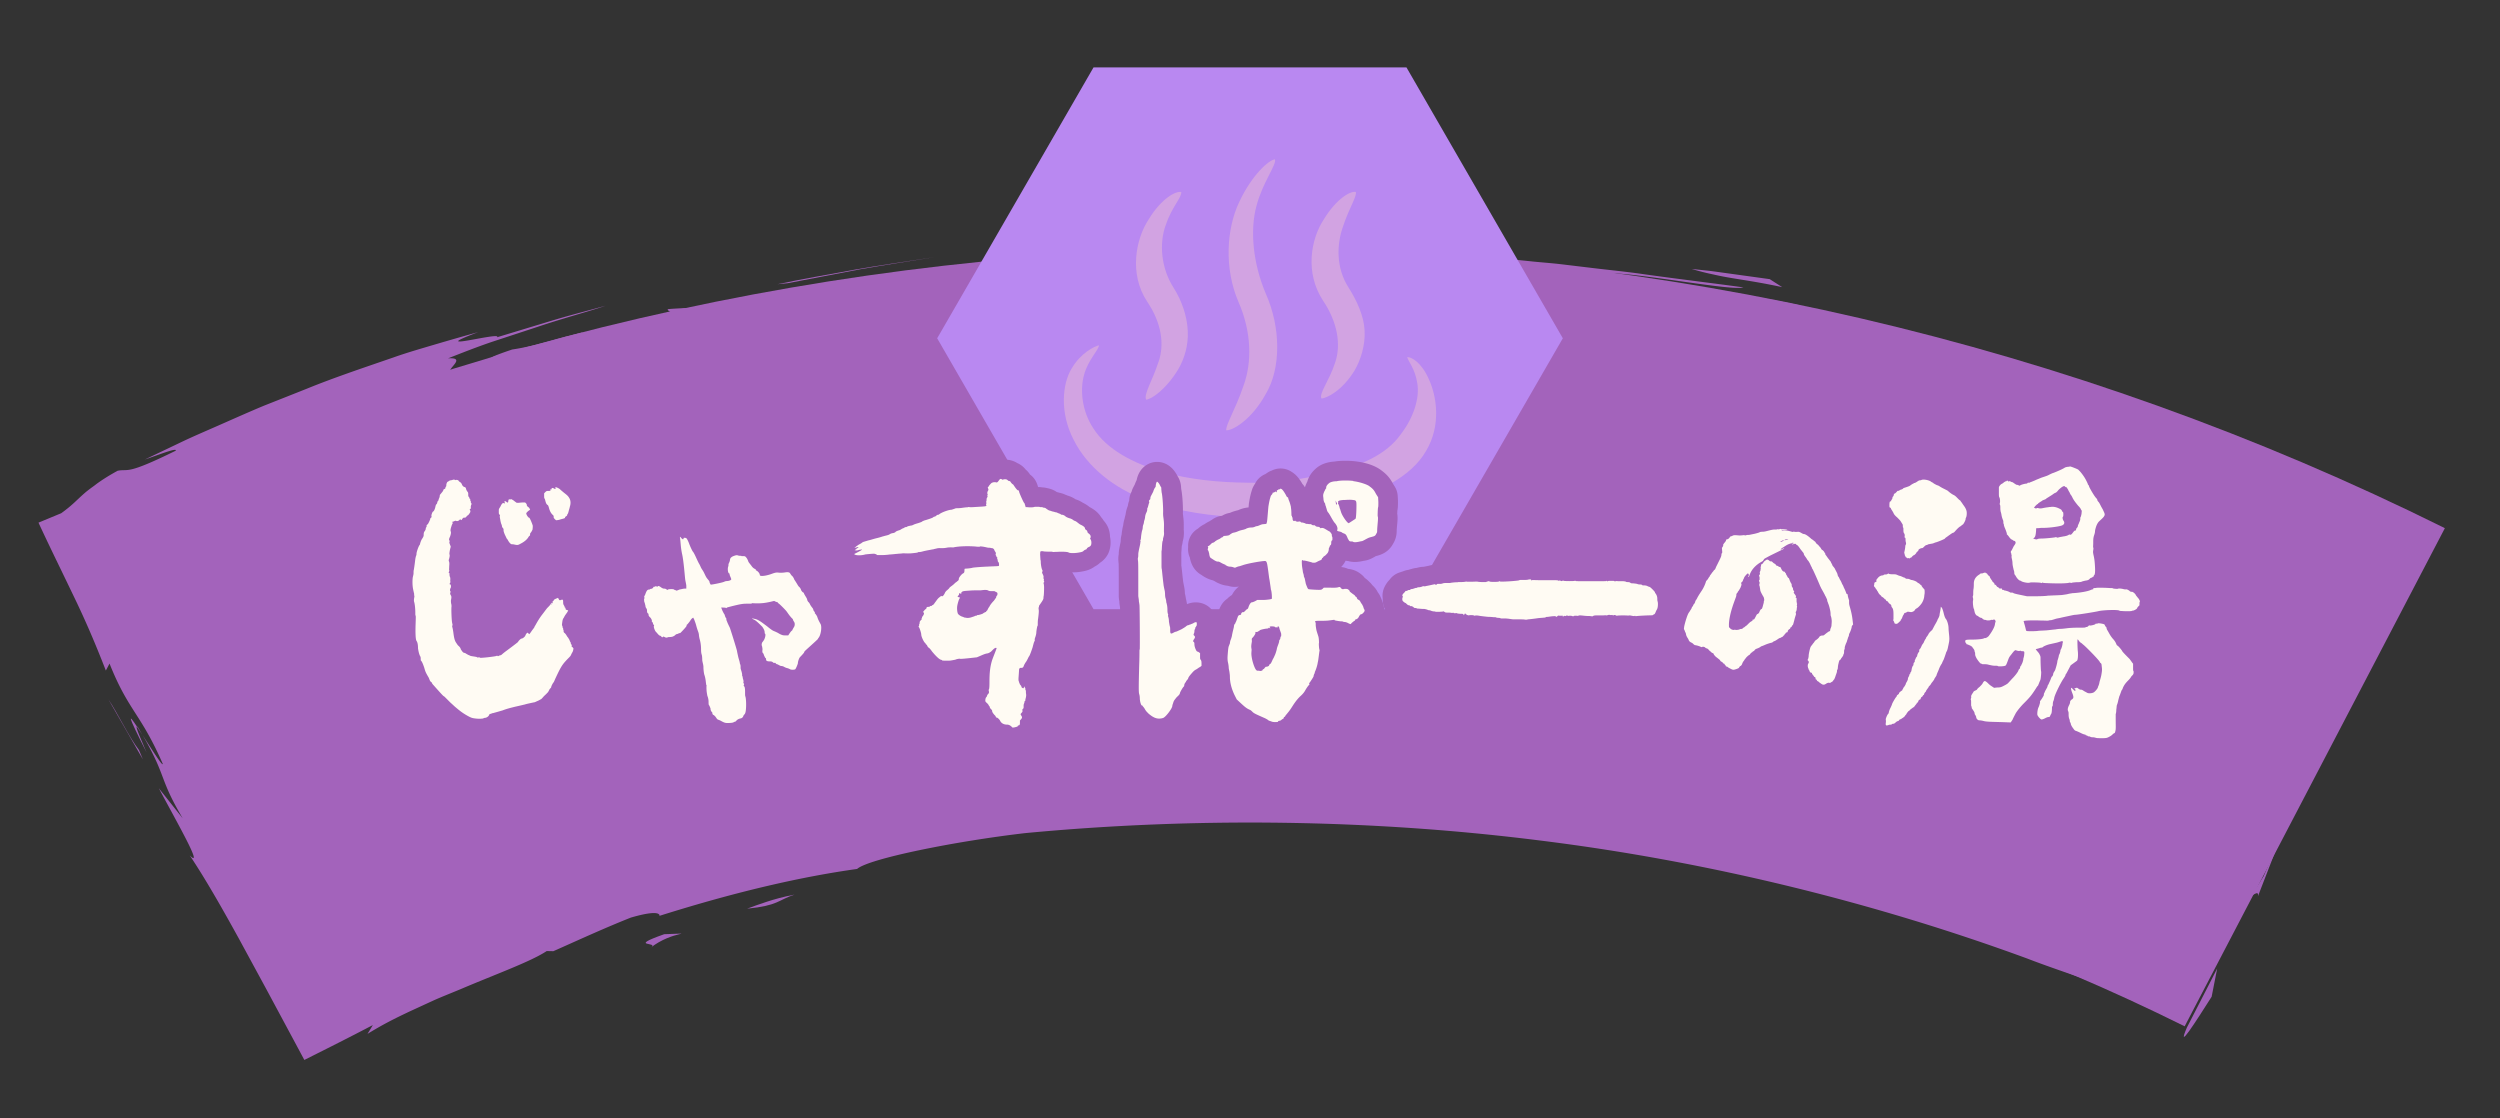 <svg id="Layer_2" xmlns="http://www.w3.org/2000/svg" viewBox="0 0 380 170"><rect x="0" y="0" width="380" height="170" fill="#333333" stroke="none"/><defs><clipPath id="clippath"><rect width="380" height="170" fill="none"/></clipPath><style>.cls-1{fill:#d2a3e2}.cls-2{fill:#a363bb}.cls-5{fill:#fffbf3}</style></defs><g id="_デザイン"><g clip-path="url(#clippath)"><g><g><path class="cls-2" d="M332.07 156c-89.25-44.37-194.88-44.37-284.13 0-13.18-25.24-26.37-50.48-39.55-75.72 114.1-56.72 249.13-56.72 363.23 0-13.18 25.24-26.37 50.48-39.55 75.72z"/><g><path class="cls-2" d="M332.41 156.18c-1.62 3.78 1.27-.77 3.76-4.68l.84-4.28-4.6 8.96zM343.19 136.28l4.14-10.69-3.25 7.58c-4.8 7.79-.64-1.7.75-4.87-6.64 13.4-1.16 5.52-1.63 7.98zM352.68 115.95c3.46-6.43 1.78-5.01.12-2.41.09.59-1.78 5.01-.12 2.41zM22.27 114.36c-.79-1.9-1.8-4.09-1.44-3.9-1.27-1.92-1.67-2.25 1.44 3.9z"/><path class="cls-2" d="M20.83 110.46c.24.37.5.77.81 1.24-.23-.4-.43-.74-.69-1.19-.09-.11-.07-.03-.12-.05z"/><path class="cls-2" d="M118.11 51.45c3.9-1.1 7.03-1.56 10.08-2.08 1.53-.24 3.05-.49 4.65-.74 1.61-.22 3.31-.46 5.2-.77l4.36.48c8.17-1.27 3.53-1.26 9.46-2.42 3.79-.12 9.65-.42 15-.9 5.36-.3 10.23-.65 12.03-.69 1.25.23.48.39-.75.57-1.23.19-2.92.38-3.52.56 4.83-.42 7.08-.7 9.63-1.05 2.55-.32 5.39-.67 11.43-.55l.2.28c14.43-.54 30.85.26 47.53 2.28 16.69 2 33.63 5.21 49.34 8.86-2.11-.58-1.52-.65-2.29-1.06 13.63 3.33 27.93 7.68 41.67 12.58 1.72.61 3.43 1.22 5.14 1.82 1.7.62 3.37 1.29 5.05 1.93 3.34 1.29 6.68 2.5 9.89 3.86 1.62.65 3.22 1.3 4.8 1.94 1.59.63 3.16 1.26 4.69 1.94l1.15.49.95.4c.55.22 1.09.44 1.63.66 1.16.46 2.3.92 3.42 1.37-1.89 4.46-3.64 8.6-5.27 12.44 1.02-2.03 2.16-4.21 3.38-6.52 1.1-2.04 2.26-4.21 3.47-6.44-1.75-.88-3.54-1.77-5.36-2.69-.99-.5-2-1-3-1.5-1.04-.53-2.1-1.04-3.17-1.52-4.29-1.95-8.6-4.04-12.95-5.75-2.17-.87-4.32-1.74-6.42-2.58-2.12-.81-4.22-1.52-6.25-2.22-2.04-.69-4.01-1.34-5.92-1.92-1.92-.53-3.76-1.01-5.51-1.43-1.59-.74-3.45-1.45-5.37-2.13-1.94-.63-3.95-1.21-5.83-1.77s-3.64-1.09-5.08-1.6c-1.45-.49-2.59-.92-3.22-1.37-12.9-3.98-22.3-5.58-31.51-7.16-2.32-.33-4.62-.66-6.98-.99-2.36-.34-4.76-.71-7.29-.99-2.53-.31-5.16-.65-7.96-1.04l-8.99-1.09c-3.65-.66-1.81-.93-2.82-1.56l10.23 1.07c3.41.39 6.8.89 10.2 1.33l-6.16-1.18-3.09-.58-3.1-.5c5.46.19 18.47 2.72 20.11 2.16-4.47-.62-9.62-1.23-15.05-1.99-2.71-.4-5.52-.66-8.34-1.01l-4.25-.51c-1.42-.17-2.85-.27-4.27-.41-11.35-1.21-22.5-1.57-30.35-1.24 3.68.29 7.82.4 12.13.64 2.15.14 4.35.28 6.55.42l3.3.23c1.1.1 2.19.22 3.27.34 3.79.72 9.67 1.52 9.22 2.02-12.45-.67-23.78-1.27-35.22-1.6-11.44-.21-22.98-.18-35.7.74-3.18.28-6.94.56-10.03.71-3.09.18-5.52.33-6.07.12 4.16-.59.97-.68 4.38-1.26-4.49.66-4.67 1.12-5.36 1.56-.35.22-.82.43-2.02.66-1.2.24-3.13.43-6.37.83l1.46-1.92c-2.48 1.24-6.45 1.64-10.96 2.09-2.24.27-4.62.53-7 .89-1.19.18-2.38.38-3.56.61-1.17.25-2.32.56-3.45.91-3.42-.03 2.57-1.67 9.68-2.77-8.12.94-8.65 2.16-15.04 3.31l5.8-2.57c-3.29 1.33-6.35 1.83-9.09 2.05-2.73.29-5.15.27-7.13.46-.37.46 3.42.73-5.08 2.55-3.67.72-1.9-.1-2.8-.09-.38.48-3.28 1.82-8.81 3.31-.57-.09.3-.53 1.35-1.01 1.05-.45 2.28-.95 2.4-1.24-1.05.27-2.05.53-3.01.78-.96.27-1.87.52-2.75.76-1.76.47-3.39.84-4.96 1.07-7.28 2.46.67.53-3.69 2.33-11.34 3.15-1.61-1.27-6.07-.98 2.08-.82 4.31-1.7 6.59-2.48 2.29-.75 4.6-1.51 6.78-2.23 4.36-1.47 8.3-2.49 10.57-3.29-2.76.77-5.53 1.47-8.27 2.3l-8.21 2.49c.82-.93-11.4 2.44-2.88-.78-2.07.57-4.18 1.18-6.33 1.81-2.15.64-4.35 1.26-6.52 2.03-4.36 1.51-8.84 2.99-13.19 4.76-2.18.87-4.36 1.73-6.51 2.58-2.14.89-4.24 1.83-6.31 2.74-2.07.92-4.12 1.78-6.08 2.71-1.96.94-3.88 1.85-5.73 2.74 2.21-.76 4.99-1.86 4.69-1.34-7.62 3.75-7.05 2.71-8.81 3.04-1.38.75-2.34 1.38-3.07 1.9-.18.13-.34.26-.5.38-.21.15-.41.29-.59.43-.38.28-.69.53-.97.78-1.1.96-1.73 1.73-3.46 2.97l-3.45 1.43c1.3 2.8 2.45 5.17 3.47 7.27.87 1.8 1.61 3.34 2.35 4.88 1.34 2.84 2.6 5.67 4.42 10.33l.56-1.06c2.89 7.25 4.74 7.56 8.09 15.24.03.51-1.68-2.21-3.07-4.38 3.72 6.41 2.42 6.44 6.1 12.66l-3.63-4.57c2.7 5.08 6.91 12.41 4.7 10.21 2.24 3.33 4.82 7.83 7.51 12.72l4.09 7.53c1.96 3.65 3.93 7.31 5.82 10.84 3.73-1.86 7.25-3.64 10.41-5.3-.25.43-.52.88-.81 1.34 2.42-1.48 4.04-2.29 6.47-3.44 1.18-.54 2.43-1.12 3.72-1.71 1.3-.57 2.65-1.1 3.99-1.66 5.33-2.27 10.67-4.19 13.06-5.78l1.01.02c3.9-1.73 7.8-3.53 11.79-5.11 5.58-1.62 4.06.2 4.4-.28 12.12-3.82 21.88-5.98 29.98-7.11 1.78-1.57 14.95-4.22 25.57-5.45 25.61-2.42 52.39-2.15 78.43 1.15 26.04 3.25 51.25 9.62 73.84 17.91 6.71 2.59 16.3 5.45 24.68 8.95-2.47-1.26-4.39-2.2-6.05-2.98-1.65-.79-3.04-1.38-4.44-1.93-2.79-1.13-5.56-2.25-10.6-4.28a83.85 83.85 0 01-4.78-2.34 83.46 83.46 0 01-3.77-2.03c-2.34-1.34-4.54-2.69-7.78-4.15l3.08 2.08c-5.38-1.42-7.14-2.17-8.64-2.78-1.51-.58-2.76-1.05-7.09-1.88l.8-1.39c-1.59-.1-4.21-.79-6.81-1.63-2.59-.85-5.17-1.83-6.68-2.39l-3.05.36c-3.31-1.16-6.1-1.96-8.27-2.7-2.18-.73-3.75-1.41-4.71-2.09l.48 1.1c-.62-.28-2.58-.72-5.06-1.23-1.24-.25-2.6-.52-3.98-.8-1.39-.24-2.8-.49-4.12-.72-5.28-.99-9.24-1.68-4.98-1.99-2.06-.04-3.97.23-8.39-.46l-.56-1.07c-3.23-.21-6.64-.43-9.46-.7-2.83-.2-5.09-.44-6-.79 3.51.01 4.72-.33 5.91-.68-3.42-.27-6.07-.42-8.15-.49s-3.58.03-4.69.11c-2.22.2-2.85.59-3.4.98-1.08.81-1.77 1.54-13.78 1.56l.28-.64-6.09.77c-2.14-.25-4.28-.38-6.43-.57-1.07.32-2.4.58-3.94.79-1.53.25-3.27.47-5.16.65-3.78.33-8.16.71-12.72 1.11-9.11.88-18.97 2.11-25.97 4.11-2.79.58-6.06 1.09-9.99 1.63-1.96.27-4.06.69-6.34 1.14-1.14.23-2.32.48-3.55.77-1.22.29-2.48.66-3.78 1.03l.94.76c-4.36.64-14.41 3.14-24.3 6.06-9.88 2.96-19.61 6.28-23.83 6.97-7.29 4.07.89-.17 1.03.62-1.49.78-2.92 1.5-4.08 2.08-.46.28-.91.53-1.32.74-.82.42-1.47.66-1.97.78-.16-.63-.17-1.17-.1-1.56.02-.1.04-.19.07-.27l.02-.06v-.03s.02 0 .01-.02l-.03-.08c-.08-.22-.17-.44-.25-.67-.35-.92-.74-1.9-1.23-3.01-4.96-8.44 3.13 6.8.04 2.49-6.27-13.63-6.71-10.22-14.7-26.93-.36-1.88 2.55 4.06 3.76 5.58-3.2-5.12-7.2-12.53-11.48-20.7-2.13-4.09-4.35-8.36-6.56-12.63-1-1.92-1.99-3.84-2.98-5.74-.28-.53-.56-1.06-.83-1.58.34-.18.67-.35 1-.51.17-.06.34-.12.51-.17l.25-.08.06-.02.21-.09.49-.22c1.32-.58 2.66-1.21 4.06-1.77 2.79-1.16 5.7-2.37 8.69-3.62 6.04-2.38 12.43-4.88 19.04-7.14 13.18-4.6 27.05-8.55 39.47-11.29l.37-.46c2.62-.41 5.27-.95 7.95-1.55 2.69-.56 5.44-1.14 8.23-1.78 1.4-.31 2.8-.66 4.23-.95 1.43-.28 2.88-.56 4.34-.84 2.93-.54 5.9-1.15 8.97-1.49-2.02.12-4.03.31-6.04.52zM270.87 43.63l-1.87-1.2-5.93-.82-2.96-.41-2.97-.32c1.17.36 2.21.61 3.2.82.99.23 1.95.41 2.97.58 2.03.34 4.31.66 7.56 1.36z"/><path class="cls-2" d="M267.86 45.68l3.09.38 3.08.46c-3.27-.74-6.58-1.25-9.87-1.87l3.71 1.03zM118.17 43.2l1.54-.15 11.14-2.14c3.73-.65 7.47-1.22 11.21-1.83-4 .63-8 1.18-11.98 1.88-3.97.75-7.96 1.4-11.91 2.24zM21.13 114.01c-1.59-2.09-3.15-5.47-4.66-7.72l5.25 9.14-.59-1.42zM98.88 144.07c1.64-1.31 3.51-1.87 4.3-2.05.79-.19.48-.09-2.22-.02-5.83 2.07-.54 1.06-2.08 2.07zM120.76 135.98c-1.75.34-3.09.72-4.22 1.09-1.13.36-2.06.71-2.98 1.05 4.73-.47 4.69-1.3 7.2-2.14z"/></g></g><g><polygon points="213.78 10.24 166.22 10.24 142.45 51.42 166.22 92.6 213.78 92.6 237.55 51.42 213.78 10.24" fill="#b988f1"/><g><g><path class="cls-1" d="M186.39 65.41c.93.06 3.83-1.56 6-5.51 2.32-3.84 2.34-10.07 0-15.29-1.97-4.65-2.4-9.68-1.41-13.3.95-3.62 3.06-6.23 2.82-7.09-.88.06-3.47 2.3-5.41 6.43-1.99 4.13-2.33 10.18-.13 15.27 1.99 4.56 2.07 9.14.74 12.75-1.23 3.63-2.7 5.88-2.61 6.73zM176.07 55.07c-.88 2.74-2.28 4.91-1.85 5.68.78-.07 2.95-1.46 4.87-4.61.91-1.56 1.57-3.61 1.45-5.88-.11-2.25-.93-4.59-2.14-6.5-1.95-3.02-2.21-6.8-1.22-9.52.91-2.76 2.48-4.25 2.37-5.05-.78-.21-3.01.96-4.93 4.12-2 3.02-3.02 8.29-.28 12.49 2.2 3.24 2.71 6.5 1.74 9.27zM202.92 55.17c-.88 2.74-2.48 4.65-2.05 5.41.78-.07 3.12-1.14 5.04-4.29.91-1.56 1.63-3.79 1.51-6.06-.11-2.25-1.22-4.6-2.43-6.51-1.95-3.02-1.82-6.63-.83-9.35.91-2.76 2.05-4.39 1.94-5.19-.78-.21-2.95.99-4.87 4.15-2 3.02-2.89 8.13-.15 12.33 2.2 3.24 2.82 6.72 1.85 9.49z"/></g><path class="cls-1" d="M217.2 57.66c-1.15-2.6-2.67-3.42-3.31-3.38.17.66 1.19 1.75 1.54 3.98.37 2.18-.5 5.14-2.53 7.78-2.17 3.05-6.02 4.76-10.75 5.84-3.93.9-8.27 1.65-12.59 1.49-4.3-.04-8.75-.48-12.64-1.58-4.68-1.33-8.71-3.5-10.7-6.63-1.84-2.74-2.06-6.03-1.44-8.2.59-2.21 2.23-3.77 2.26-4.47-.63.12-2.79 1.15-4.17 3.56-1.4 2.29-1.82 6.69.33 10.81 2.05 4.13 6.22 7.41 10.96 9.13 4.78 1.78 10.09 2.52 15.27 2.65 5.16.11 10.35-.83 15.22-2.36 4.83-1.46 9.83-3.77 12.1-7.72 2.36-3.92 1.6-8.39.45-10.88z"/></g></g><g><g><path class="cls-2" d="M72.96 112.14c-.22 0-.59 0-1.14-.07-.96-.11-1.56-.38-2.51-.93-.84-.51-1.3-.88-1.78-1.27l-.1-.08c-.13-.11-.35-.3-.57-.5l-.31-.28c-.07-.06-.14-.12-.2-.18l-.68-.68c-.39-.28-.81-.75-1.98-2.07-.13-.14-.28-.31-.42-.51-.19-.21-.42-.49-.61-.87-.03-.07-.1-.22-.17-.4 0 0-.01-.02-.02-.03-.45-.79-.6-1.1-.85-1.96-.03-.09-.06-.17-.08-.24-.28-.4-.49-.9-.56-1.51-.18-.49-.3-.97-.41-1.63-.02-.14-.03-.29-.03-.43-.34-.77-.42-1.79-.36-3.74.01-.34.02-.58.03-.75-.08-.39-.08-.73-.08-.96 0-.29-.03-.62-.06-.77-.01-.05-.03-.09-.04-.14a3.83 3.83 0 01-.08-1.55v-.06c-.03-.13-.06-.26-.08-.39-.21-.97-.22-2.37-.03-3.23 0-.03.01-.06.02-.09 0-.26.03-.58.11-.92.04-.26.09-.58.18-1.35 0-.08.02-.16.04-.24.05-.23.09-.47.17-.71.09-.58.31-1.38.68-2.07 0-.02.01-.04.02-.07.1-.28.22-.61.4-.94.06-.42.19-.79.38-1.16.03-.11.07-.21.11-.32.08-.31.21-.61.39-.89.06-.1.13-.2.2-.29.04-.13.09-.26.15-.39.12-.51.33-1.01.64-1.44.08-.29.2-.6.38-.91.06-.14.12-.28.19-.41.14-.82.58-1.36.77-1.58a.55.55 0 01.07-.09c.08-.15.17-.31.29-.47.27-.84.82-1.6 1.61-2.03.45-.28.93-.44 1.37-.52a3.311 3.311 0 011.9-.02c.78.12 1.45.47 1.95 1 .1.08.2.17.29.25.16.16.28.31.39.46.42.32.82.79 1.08 1.48.29.46.43.89.49 1.28 0 .02.02.03.03.05l.21-.21c.39-.49.92-.84 1.51-1.02.41-.24.88-.39 1.39-.42.12-.02.25-.02.38-.02.7 0 1.32.26 1.8.54h.37c.13 0 .26 0 .39.03.12-.2.27-.38.43-.55l.18-.18c.43-.43.87-.69 1.28-.85.37-.29.8-.49 1.27-.59a3.038 3.038 0 012.22 0l.19.08c.45.17 1.05.5 1.5.96.04.03.2.16.37.3.76.58 1.14 1 1.55 1.72.03.05.06.1.08.15.35.7.67 1.83.27 3.29-.04.18-.09.37-.14.54l-.04.13c-.07.28-.17.66-.38 1.06-.16.38-.39.73-.68 1.02-.38.53-.96.97-1.8 1.2-.1.03-.22.06-.34.09-.33.11-.63.18-.91.22-.17.03-.38.06-.62.06-.36 0-.71-.06-1.05-.17-.05.1-.1.19-.15.29-.16.55-.44 1-.79 1.34-.52.7-1.23 1.29-2.11 1.74-.37.2-1.02.54-1.92.54-.38 0-.69-.06-.93-.11-.78-.04-2.06-.37-3.01-2.02-.2-.25-.37-.54-.48-.84-.04-.08-.09-.18-.14-.29-.05-.09-.09-.19-.13-.29-.1-.26-.2-.54-.28-.86-.11-.24-.21-.5-.27-.8-.03-.08-.05-.16-.08-.23-.08.08-.16.15-.24.22-.3.32-.64.57-1.01.74-.18.15-.37.26-.55.35-.03.13-.06.25-.09.36.18.55.21 1.23-.04 2.04.03.4 0 .76-.07 1.1.04.34.03.67 0 .97v.14c.02.15.03.3.02.46 0 .04 0 .09.01.13.13.44.15.82.15 1.08.02.15.04.32.03.49.08.42.08.87 0 1.32v.04c.15.58.14 1.11.08 1.52.06.38.06.67.06.85 0 .11 0 .21-.02.32 0 .34.03 1.33.06 1.61.08.34.11.66.1.95.04.19.07.41.1.68.02.18.04.3.05.39.14.14.33.36.52.65l.2.03c.15.02.29.04.44.08.08 0 .17.02.25.03.37-.03.94-.1 1.25-.15.09-.03.19-.06.29-.08.03-.03.07-.05.1-.07.29-.21 1.15-.85 1.55-1.17.28-.34.62-.65.99-.88.17-.23.31-.39.39-.47.14-.14.3-.27.46-.38l.14-.09c.07-.05.14-.09.22-.13.03-.05.07-.1.11-.15.18-.33.5-.88.99-1.57.36-.47.75-.99.88-1.17.08-.11.18-.22.28-.32l.17-.17c.19-.39.45-.73.79-1.01l.09-.09c.48-.48 1.11-.77 1.53-.93.37-.16.78-.24 1.17-.24.25 0 .82.04 1.42.36.96.25 2 .98 2.3 2.43.26.27.48.59.63.95.33.8.3 1.71-.09 2.49l-.14.27c-.07.13-.14.26-.22.38l-.07.11s.05.09.08.13c.11.13.2.27.28.42.11.18.27.43.4.76.06.1.11.2.15.31.09.16.17.32.23.49.38.64.51 1.39.37 2.13l-.04.23c-.1.59-.33 1.04-.5 1.33-.29.71-.75 1.17-1.06 1.48-.08.08-.18.18-.29.3-.31.33-.42.51-1.06 1.88l-.04.1c-.14.34-.28.66-.51.98-.13.36-.32.71-.56 1.01-.14.27-.37.64-.72.98-.14.16-.29.3-.42.42l-.06.05c-.33.39-.73.8-1.3 1.08-.02.01-.05.02-.07.04-.18.1-.38.2-.6.29-.29.14-.71.33-1.23.41-.21.04-.61.13-.84.18-.16.05-.32.1-.48.12l-1.01.24c-1.13.26-1.54.4-1.78.5-.09.04-.19.07-.29.1 0 0-.84.25-1.08.31-.47.41-1.04.71-1.66.85-.35.13-.72.21-1.09.21h-.03c-.16.01-.3.01-.4.01zm12.58-5.87M110.55 112.91c-.85 0-1.53-.19-2.36-.65 0 0-.02-.01-.03-.02-.87-.3-1.37-.84-1.67-1.24-.45-.35-.8-.82-1.01-1.36-.21-.34-.36-.72-.44-1.11-.34-.64-.38-1.28-.38-1.72-.06-.16-.1-.32-.13-.49-.11-.61-.18-1.01-.18-1.78-.01-.08-.07-.48-.08-.54-.02-.19-.05-.34-.06-.41 0-.02-.02-.05-.03-.07-.16-.49-.27-1.21-.29-1.94-.05-.22-.12-.51-.16-.85-.01-.12-.02-.25-.02-.37v-.13c-.07-.24-.11-.5-.14-.77-.09.04-.18.08-.27.11-.17.07-.34.12-.52.16-.24.05-.47.08-.71.09a3.459 3.459 0 01-1.36.04h-.03c-.7 0-1.38-.23-1.94-.66-.35-.2-.62-.44-.8-.62-.08-.08-.21-.23-.33-.37l.02.02c-.65-.64-1.04-1.54-1.19-2.3-.09-.17-.16-.33-.22-.49-.16-.22-.31-.48-.43-.79-.21-.35-.34-.74-.4-1.15-.09-.21-.18-.48-.23-.81l-.03-.16c-.08-.21-.13-.44-.16-.67-.03-.24-.08-.62-.04-1.06 0-.47.1-1.01.39-1.59.55-1.44 1.41-2.1 2.2-2.38.37-.27.79-.47 1.27-.55.3-.09.61-.14.93-.14.13-.02.25-.03.38-.03.31 0 .6.05.86.12-.06-.51-.12-1-.18-1.24-.21-.94-.27-1.68-.32-2.22-.01-.16-.03-.32-.04-.46-.23-1.22.26-2.08.58-2.49.57-.73 1.47-1.17 2.39-1.17.23 0 .48.03.73.09.39 0 1.05.09 1.7.47.76.43 1.28 1.14 1.72 2.32l.03.1c.04.1.15.36.23.53.23.31.39.64.56.98.03.05.06.12.09.2.46-.79 1.11-1.18 1.38-1.34.16-.09.32-.17.49-.23.42-.16.97-.36 1.68-.36.27 0 .54.03.79.09.12 0 .23.02.34.04 1.07.03 1.97.49 2.64 1.32.3.36.52.77.65 1.06.02.03.05.06.07.09.1.07.2.15.3.23a4.91 4.91 0 011.42-.21c.14 0 .28.01.42.03h.21c.29-.05.57-.07.83-.07 1.23 0 2.29.55 2.92 1.49 0 .01.02.03.03.04.37.4.62.83.78 1.18.15.22.25.4.34.55.21.23.4.48.55.76.35.34.56.71.7 1.06.14.24.3.51.44.83.12.16.24.36.36.6.15.2.31.4.46.69.04.08.08.17.12.27.09.14.17.28.23.43.18.28.36.61.48.99.04.13.11.26.17.36.14.25.32.58.44 1.04.33 1.2.05 2.99-.63 4.12-.3.6-.89 1.14-1.9 2.05l-.43.39c-.17.26-.36.49-.55.7-.18.81-.64 2.02-1.63 2.7-.57.38-1.26.57-2.05.57-.64 0-1.21-.13-1.71-.38-.27-.08-.51-.17-.69-.26-.44-.09-.77-.25-1.01-.37-.13-.05-.26-.1-.39-.17-.1-.03-.19-.07-.29-.11-.12-.01-.24-.04-.38-.07.01.08.03.15.04.23.17.63.17 1.23.17 1.62v.04c.21.96.15 2.16.13 2.55-.05.81-.1 1.65-.81 2.52a3.53 3.53 0 01-1.9 1.62c-.28.22-.65.46-1.12.59-.77.3-1.56.3-1.97.3zM153.96 113.49c-.65 0-1.27-.19-1.78-.53-1.01-.2-1.9-.75-2.49-1.55-.38-.27-.7-.61-.93-1.01-.25-.3-.5-.66-.68-1.08-.1-.14-.2-.3-.29-.48-.02-.04-.05-.07-.07-.11-.46-.48-.96-1.24-.96-2.27 0-.52.06-1.29.54-2.09.02-.16.05-.31.09-.46v-.26-.71c-.63.06-1.04.1-1.34.1-.17.05-.33.09-.5.11-.07.01-.39.08-.44.08-.5.08-.68.08-1.19.08-.7 0-1.27-.09-1.73-.25h-.02c.01 0 .03 0 .04.01-.02 0-.04-.01-.07-.02-.91-.27-1.69-.9-2.79-2.22-.05-.06-.1-.13-.15-.2-.07-.06-.14-.12-.2-.19a4.56 4.56 0 01-.54-.66c-.11-.12-.2-.25-.28-.37-.44-.57-1.01-1.63-1.13-2.69v-.03c-.42-.75-.52-1.63-.26-2.46.02-.11.05-.22.08-.32.07-.35.19-.69.36-1 .03-.09.07-.18.11-.27.01-.11.03-.22.05-.32.13-.66.46-1.23.97-1.69l.03-.03c.37-.55.91-.99 1.6-1.24.22-.29.52-.67 1.03-1.05.09-.08.2-.17.33-.26.16-.21.37-.45.64-.68.3-.37.65-.63.9-.82l.03-.02c.07-.08.15-.16.23-.23 0-.01.01-.02.02-.03h-.28a.68.68 0 00-.12.03c-.21.07-.43.11-.65.14l-.11.02c-.18.03-.38.07-.57.1-.07.01-.26.05-.37.08-.07.02-.44.14-.9.19-.43.11-.89.15-1.37.2-.29.02-.56.03-.81.03-.24 0-.46 0-.64-.01-.12.01-.55.04-.55.04-.12.02-.25.03-.38.04l-.24.02c-.23.02-.48.05-.69.06-.42.05-1.01.1-1.4.1h-.68c-.4 0-.76-.06-1.06-.16-.09 0-.19.02-.26.03-.49.12-1.02.18-1.54.18-.87 0-1.6-.19-2.2-.55a3.009 3.009 0 01-1.5-2.01c-.09-.44-.08-.89.04-1.32v-.04c-.04-.54.06-1.09.31-1.59.23-.46.57-.85.98-1.13.18-.15.39-.29.67-.48.1-.07.22-.14.33-.19l.09-.05c.25-.18.48-.3.59-.36.16-.08.32-.14.49-.19l.77-.23c.12-.03.23-.06.35-.08.05-.01.19-.06.33-.1.21-.06.43-.12.61-.17.25-.06.45-.11.56-.15.16-.06.32-.11.48-.15.15-.04.3-.08.43-.11.29-.15.57-.25.79-.32.18-.1.34-.17.44-.21.12-.06.2-.09.33-.13l.09-.03c.1-.06.21-.12.34-.18.28-.18.61-.32.98-.4.29-.11.54-.17.73-.21.05-.01.1-.02.16-.04.18-.07.45-.17.89-.3.03 0 .06-.02.08-.03.43-.24.87-.38 1.13-.45.16-.05.31-.1.44-.14.12-.07.25-.14.37-.2.23-.16.48-.29.74-.38.74-.43 1.73-.78 2.56-.91h.02c.45-.18.94-.28 1.47-.28.02 0 .18 0 .35-.02.26-.04.46-.06.62-.08.23-.07.47-.1.71-.11.01-.83.34-1.45.7-1.89.24-.35.51-.62.71-.82.17-.17.37-.33.58-.45.34-.21.72-.36 1.1-.45.45-.32 1.06-.6 1.86-.6.18 0 .35.01.53.04h.18c.68 0 1.3.17 1.85.52.49.21.92.54 1.27.98.26.22.49.48.66.76.5.36.87.86 1.08 1.44.05.14.1.28.13.41 0 .02.01.04.02.05.23 0 .43.02.6.05.29.01.58.06.84.13.49.09.98.29 1.4.58.02 0 .04.01.06.02.14.03.26.06.34.09.21.04.54.12.89.29.11.04.22.08.32.13.43.12.86.31 1.23.57.51.15.91.39 1.12.53a4.793 4.793 0 011.04.66c.88.45 1.41.99 1.74 1.53.15.17.28.34.39.53.48.52.8 1.18.9 1.85.04.19.06.39.06.58.16.78.11 1.62-.18 2.36-.03.08-.07.17-.11.25-.28.55-.71 1.03-1.23 1.36-.22.22-.5.42-.82.58-.05.04-.09.07-.14.1-.68.45-1.31.58-2.07.7-.4.06-.78.08-1.15.08-.46 0-.98-.03-1.5-.2h-.05c.05.2.08.41.1.64.02.1.04.19.05.29.08.36.08.74.03 1.1 0 .12.01.24.01.37 0 .64 0 1.25-.1 1.81-.04.82-.37 1.47-.7 1.98-.01.37-.05.82-.13 1.4 0 .04 0 .07-.02.11v.31c0 .22 0 .72-.21 1.29 0 .04-.01.08-.02.12-.02.51-.15 1.02-.24 1.33-.04.35-.14.71-.29 1.08-.03.11-.12.49-.14.54-.36 1.21-.68 1.84-.92 2.21-.06.13-.3.58-.45.81-.03.04-.05.08-.08.12-.05.13-.11.26-.18.38.03.05.06.11.09.16.16.24.42.68.51 1.29.09.35.12.66.12.87.03.24.05.43.05.57 0 .3-.03.59-.1.95l-.06.24c-.04.34-.13.66-.26.95-.02.26-.07.6-.21.95 0 .02 0 .04-.01.06.05.6-.07 1.2-.36 1.76-.17 1.01-.75 1.83-1.56 2.3-.34.24-.75.44-1.25.56-.42.12-.81.17-1.18.17zM193.69 112.71c-.66 0-1.14-.15-1.54-.33-.4-.11-.78-.31-1.12-.56-.03-.01-.21-.1-.21-.1-1.25-.55-1.82-.81-2.38-1.33-.6-.3-1.07-.66-1.79-1.33l-.68-.63c-.26-.24-.48-.53-.64-.85l-.32-.63c-.5-1.05-.82-2.07-.96-3.04-.09.06-.18.11-.27.16l-.21.15-.15.09c-.04.04-.07.08-.1.11-.14.3-.31.55-.46.74-.11.37-.31.77-.64 1.15-.01.02-.03.04-.04.07-.24.73-.64 1.21-1.06 1.61-.32 1.33-1.69 3.31-3.21 3.94-.67.27-1.36.31-1.71.31-.41 0-.81-.05-1.17-.15-.99-.26-1.72-.78-2.3-1.26-.08-.06-.15-.13-.22-.2-.37-.37-.66-.66-.98-1.19-.76-.7-1.22-1.82-1.25-3.18-.2-.74-.19-1.4-.09-5.29.04-.95.04-1.83.04-1.96 0-.26.02-.5.06-.73.01-1.16-.01-5.25-.05-5.99 0 0-.04-.24-.06-.39a2.81 2.81 0 01-.04-.5l-.02-.1c-.05-.31-.07-.56-.07-.72v-2.71c0-.8 0-1.88-.02-2.25-.01-.07-.02-.15-.02-.22-.02-.22-.06-.64.04-1.15 0-.51.08-.89.29-1.89 0-.02 0-.05.01-.07 0-.32.03-.65.13-1 .02-.16.03-.3.05-.43l.02-.14c.05-.31.1-.6.18-.89.03-.32.1-.66.21-1 .03-.17.08-.38.15-.63 0-.07.02-.14.03-.2.07-.41.16-.74.31-1.1.04-.29.11-.56.21-.81.01-.45.12-.92.37-1.38.01-.05.03-.09.04-.14.04-.14.1-.27.16-.4l.29-.56c.07-.2.16-.41.27-.63.05-.25.11-.45.14-.53.46-1.37 1.63-2.24 2.98-2.24.7 0 2.01.25 2.97 1.92.03.05.14.26.14.26.33.51.51 1.1.53 1.77 0 .07.02.14.02.2.22 1.12.28 2.94.25 3.67v.08c.14 1.02.14 1.44.13 1.99v.41c.04.4.03.82-.04 1.28-.04.22-.08.37-.12.51-.02.24-.07.48-.14.7 0 .11-.02.25-.03.43 0 .23-.03.43-.04.57v1.98s.01.07.02.1c.02.15.04.36.08.68.04.37.09.9.19 1.72.04.19.09.46.12.6.03.13.05.26.07.39.03.19.06.45.06.73.05.19.11.45.15.75.02.08.04.17.06.27.04.17.08.37.11.61.43-.18.89-.27 1.34-.27 1.31 0 2.63.79 3.02 2.32.09-.25.21-.49.35-.71l.14-.4c.29-.85.76-1.41 1.28-1.77.21-.22.44-.4.7-.56.31-.59.69-1 1.07-1.29-.19.04-.4.06-.63.06-.41 0-.76-.08-1.04-.17-.5-.04-1.01-.18-1.44-.39-.2-.08-.39-.18-.57-.3-.09-.04-.18-.09-.28-.14-.41-.09-.81-.25-1.25-.5-.21-.13-.36-.22-.47-.3.01 0 .08.04.13.06-.74-.37-1.63-1.13-1.91-2.71-.19-.43-.32-.96-.26-1.6-.03-.46.04-.93.22-1.36.26-.63.72-1.13 1.28-1.46.23-.21.55-.46.96-.65.27-.19.54-.34.76-.45.02 0 .03-.02.05-.02.1-.07.21-.14.32-.2.55-.41 1.1-.57 1.55-.62.22-.13.45-.24.69-.32.15-.05.32-.09.53-.13.51-.23.99-.34 1.24-.4.34-.16.89-.36 1.58-.42.02-.25.04-.45.05-.56 0-.05.01-.09.02-.14.16-1.01.29-1.48.48-2.06.04-.13.1-.26.16-.38.09-.17.18-.33.28-.47.33-.66.88-1.18 1.57-1.46.08-.06.16-.11.24-.16.21-.15.45-.28.72-.37.4-.2.86-.32 1.34-.32.88 0 1.48.37 1.75.55.72.46 1.19 1.12 1.57 1.79.15.16.28.33.39.52.06-.19.14-.39.23-.6.04-.09.08-.18.13-.26.2-.73.64-1.41 1.29-1.98.88-.8 2.03-1.02 2.81-1.07.34-.06.88-.12 1.69-.12.57 0 1.13.03 1.58.09s2.54.29 3.97 1.43c.77.58 1.25 1.14 1.7 2l.24.38c.27.43.43.92.46 1.43l.04.72v.19c0 .43 0 .89-.09 1.35 0 .12-.01.3-.02.44.09.58.04 1.13 0 1.56-.04.36-.07.8-.08.98 0 .33 0 1.12-.52 1.99-.76 1.45-2.02 1.77-2.66 1.93-.04.02-.08.05-.13.08-.39.23-.95.54-1.67.63-.03 0-.19.04-.24.05-.43.09-.79.13-1.14.13s-.7-.05-1.03-.14c-.13-.01-.25-.03-.37-.06a3.718 3.718 0 01-.64.92c-.01.02-.03.03-.04.05.32.03.68.11 1.05.28.72.07 1.37.33 1.88.74.25.18.47.39.65.63.21.15.45.34.68.58.17.15.33.32.48.53.43.38.68.79.81 1.05l.16.23c.12.17.21.36.29.55.06.12.15.31.22.56.6 1.33.31 2.79-.8 3.9-.15.15-.3.28-.45.4-.27.36-.6.66-.97.9-.11.09-.22.18-.35.26-.81.86-1.75 1-2.25 1s-.99-.12-1.54-.37a4.19 4.19 0 01-.26-.05v.27c0 .1 0 .2-.01.3v.06c.12.44.13.9.04 1.35-.03.15-.05.38-.08.61-.07.53-.11.9-.19 1.23-.12.67-.32 1.29-.48 1.7-.05.21-.11.38-.18.53-.12.49-.36.92-.67 1.4-.14.47-.4.91-.77 1.28 0 0-.02.05-.07.12-.33.63-.79 1.2-1.41 1.74-.24.23-.56.73-.72.97l-.14.21c-.14.2-.37.56-.61.85-.1.13-.2.25-.3.37-.09.14-.19.27-.29.4-.25.39-.6.72-1 .96-.26.21-.56.38-.87.5-.42.25-.91.4-1.42.42-.31.02-.51.03-.65.03zm-7.62-34.3z"/><path class="cls-2" d="M231.8 97.16c-.17 0-.34-.01-.51-.04h-1.16c-.36 0-.62-.03-1.27-.13-.08 0-.21-.01-.28-.01h-.44c-.27 0-.53-.04-.79-.11a3.59 3.59 0 01-.53-.08c-.11 0-.22-.02-.33-.04h-.25c-.13 0-.37 0-1.64-.16-.04 0-.09-.01-.13-.02a2.765 2.765 0 01-.94-.05c-.1 0-.19.01-.29.01-.19 0-.39-.02-.58-.05h-.17c-.43 0-.83-.09-1.2-.25-.08-.01-.15-.02-.21-.03-.08 0-.15 0-.23-.01h-.09c-.26 0-.49-.03-.69-.08-.3 0-.69 0-1.13-.13-.14 0-.28.01-.42.01-.21 0-.52 0-.89-.08-.33-.03-.67-.1-.99-.21a4.37 4.37 0 01-.49-.12c-.02 0-.04-.01-.05-.02-.13 0-.31-.02-.58-.04-.2 0-.51-.02-.87-.12-.37-.05-.78-.16-1.2-.41-.15-.05-.29-.11-.41-.17-.36-.13-.74-.35-1.12-.68-.11-.07-.2-.14-.26-.18-.17-.11-.29-.22-.43-.36-.46-.45-1.06-1.21-1.06-2.53v-.12c-.1-.7.06-1.43.48-2.1.18-.3.38-.54.55-.71.39-.55.97-.98 1.71-1.18.11-.04.22-.08.33-.11.24-.1.51-.19.83-.23.13-.04.27-.09.45-.13.31-.1.6-.15.83-.17.3-.09.65-.16 1.04-.17.32-.06.52-.1.65-.13l.15-.03c.24-.07.49-.11.73-.12.22-.04.42-.06.6-.06h.11c.36-.09.76-.14 1.2-.14h.32c.61-.09 1.22-.1 1.23-.1h.1c.21-.02.42-.03.66-.03.23-.05.46-.08.7-.08.14 0 .29.01.44.03h.79c.15 0 .28-.01.38-.01.23 0 .45.02.65.06H225.39c.31-.08.62-.12.92-.12.27 0 .53.04.78.1h.07c.25-.07.51-.1.76-.1.2 0 .39.02.58.05.52-.01 1.27-.07 1.64-.11.48-.14.9-.14 1.1-.14h.52c.26-.05.52-.08.78-.08.12 0 .24 0 .36.02h.58c.19 0 .43.01.7.01h1.9c.34 0 .7 0 1.06.05.08 0 .17 0 .25.02h.2c.21 0 .43.02.63.06h.55c.2-.04.41-.07.63-.07s.45.03.67.08h3.57c.2-.04.4-.06.61-.06.12 0 .24 0 .35.02h.29c.2 0 .43 0 .7.03h.13c.12 0 .25 0 .37.02h.48c.47 0 .9.05 1.28.16.31.03.6.1.88.2.28.03.58.07.83.14.02 0 .03 0 .05.01.3.02.57.08.82.16.43.05.94.18 1.44.45.86.37 1.67 1.11 2.17 1.94.53.7.85 1.59.87 2.47.18.9.13 2.17-.4 3.14-.02.03-.04.07-.06.11-.4.96-.96 1.52-1.51 1.83-.79.53-1.58.55-1.99.56-.13 0-.32 0-.6.02-.76.03-1.05.06-1.18.07-.17.03-.35.05-.51.05-.13 0-.25 0-.37-.02-.22 0-.44-.03-.67-.07h-1.3a3.18 3.18 0 01-1.12-.02c-.14 0-.29-.01-.43-.03h-.03c-.19.03-.39.05-.59.05h-1.19c-.28.08-.59.14-.94.14-.14 0-.36-.02-.5-.04-.48 0-.78-.04-1.15-.08-.17.03-.34.04-.5.04h-.14a3.03 3.03 0 01-1.21 0h-.16c-.3.07-.55.09-.74.09-.12 0-.23 0-.35-.02a3.053 3.053 0 01-1.26.01l-.23.03c-.24.07-.5.12-.79.13-.18.02-.33.03-.46.04-.11 0-.2.01-.31.03-.31.04-.91.12-1.42.18-.23.05-.46.08-.68.08h-.27z"/><path class="cls-2" d="M277.19 107.07c-.51 0-.91-.11-1.16-.2a3.41 3.41 0 01-.64-.3c-.23-.15-.51-.32-.77-.54-.29-.19-.54-.42-.75-.68-.2-.2-.37-.43-.51-.69-.04-.05-.13-.18-.13-.19-.33-.27-.56-.57-.72-.87-.07-.12-.14-.24-.19-.36-.14-.23-.24-.48-.32-.74-.18-.5-.21-.97-.21-1.29 0-.14 0-.28.02-.41-.06-.35-.05-.71 0-1.05-.2.14-.44.28-.69.39-.36.23-.76.39-1.19.49-.08.02-.2.06-.3.1-.17.07-.32.14-.47.2-.17.1-.34.19-.51.27-.11.1-.23.19-.36.27h-.01c-.18.2-.36.37-.55.5-.04.06-.08.11-.1.14-.08.2-.18.38-.3.56-.19.29-.4.53-.61.72-.52.62-1.14.89-1.41 1.01-.06.02-.12.05-.17.07-.36.13-.9.32-1.57.32-.6 0-1.17-.15-1.75-.45-.16-.08-.36-.19-.53-.28-.5-.22-.93-.56-1.26-.99-.01 0-.02-.02-.03-.03-.26-.18-.5-.39-.7-.64-.03-.02-.05-.04-.07-.05-.14-.1-.32-.24-.44-.36a9.17 9.17 0 01-.41-.44c-.08-.06-.15-.13-.21-.18-.02-.02-.05-.04-.07-.06-.32-.07-.58-.17-.77-.26-.04-.01-.08-.02-.15-.04-.65-.12-1.2-.44-1.62-.81a3.69 3.69 0 01-1.54-1.71c-.15-.25-.39-.68-.54-1.25-.03-.07-.15-.36-.17-.42-.25-.56-.31-1.18-.21-1.88l.02-.13c.01-.1.03-.2.05-.3.22-.94.58-2.2 1.07-2.97.05-.08.1-.16.17-.24.02-.04.09-.14.09-.14.09-.22.21-.43.36-.64.05-.09.1-.18.16-.27.12-.3.27-.54.4-.73.19-.38.46-.81.83-1.37.16-.23.26-.51.29-.62.05-.18.12-.35.2-.52.16-.31.34-.56.53-.77.02-.03.08-.12.08-.13.14-.26.29-.45.37-.55.02-.03.04-.06.06-.08.1-.14.21-.29.33-.44.05-.07.15-.2.15-.2l.24-.48c.13-.26.23-.45.3-.59.01-.07.04-.22.04-.22-.05-.57.07-1.13.32-1.63.15-.46.38-.83.58-1.09.27-.61.75-1.12 1.33-1.44.44-.42.91-.64 1.32-.75.44-.17.92-.26 1.43-.26a7.686 7.686 0 01.72.04c.26-.04.45-.05.61-.05h.08c.14-.02.27-.03.38-.04l.49-.1c.1-.03.19-.05.27-.07.43-.19.93-.29 1.49-.31.06-.01.13-.03.19-.05.66-.16 1.04-.26 1.55-.29.19-.04.38-.06.57-.07.18-.03.37-.05.55-.05.17 0 .34.01.5.04.79 0 1.41.17 1.88.41h.23c.75 0 1.37.25 1.78.47.54.15 1.22.49 2.05 1.21.21.14.38.28.49.37.28.2.52.44.72.7.14.13.3.29.46.5.13.14.25.28.36.43.06.06.12.11.16.16.14.14.26.29.37.45.04.06.08.12.12.19.14.2.27.41.37.63l.05.07c.12.15.22.28.29.38.28.32.46.66.58.97 0 .01.01.02.02.04.07.08.12.16.17.23.11.16.26.39.39.69 0 .01.01.02.02.04.16.29.29.55.39.84v.02c.06.11.12.23.16.34.01.03.03.06.04.09.19.31.3.56.39.78 0 0 .09.16.12.21.05.11.14.27.21.5l.02.03c.06.12.12.25.17.37.29.38.54.89.61 1.56.15.36.22.75.22 1.14v.19c.16.53.4 1.41.53 2.58l.07.6c.07.63-.06 1.27-.37 1.81-.1.33-.21.62-.32.86-.05.21-.12.43-.21.65-.04.14-.08.25-.11.35-.08.3-.19.53-.26.68-.02.16-.05.32-.09.47-.03.41-.12.78-.27 1.14-.13.4-.34.74-.56 1.06l-.12.21c0 .26-.05.45-.14.72 0 .03-.02.06-.03.1-.05.31-.14.56-.2.74-.02.06-.07.21-.1.27-.06.18-.13.41-.24.65-.14.34-.31.62-.51.87-.3.46-.71.83-1.22 1.11-.39.26-.83.43-1.29.49-.33.15-.82.3-1.41.3zm-9.92-4.69l-4.37-9.98 20.3-3.25"/><path class="cls-2" d="M319.53 115.17c-.64 0-1.14 0-1.68-.13h-.03c-.3-.02-.65-.07-1.02-.19-.32-.06-.6-.17-.84-.29-.11-.04-.21-.09-.32-.15-.21-.08-.45-.18-.72-.31-.11-.06-.24-.11-.33-.15-1.12-.35-1.65-1.1-1.95-1.51-.08-.11-.22-.3-.36-.54l-.23.06c-.6.29-1.2.44-1.77.44-.86 0-1.61-.36-2.21-.89-.56.84-1.5 1.34-2.5 1.34l-1.91-.06c-1.53-.04-2.22-.05-2.95-.25h-.04c-.85-.04-1.66-.4-2.29-1.02a3.52 3.52 0 01-.89-1.46c-.08-.16-.17-.35-.25-.59-.19-.27-.44-.71-.55-1.3-.13-.46-.14-.88-.14-1.19-.08-.36-.09-.79 0-1.26.03-.69.29-1.2.41-1.45.05-.09.15-.27.26-.44.33-.63.79-1.02 1.16-1.26-.17-.21-.32-.42-.44-.62-.05.12-.09.22-.14.31-.06.13-.14.26-.22.38-.04.07-.08.16-.11.25-.01.04-.09.24-.18.43 0 0-.05.11-.05.13-.13.5-.37.87-.55 1.13-.15.32-.32.55-.41.66-.06.09-.14.2-.23.31-.13.21-.28.41-.44.6-.07.11-.14.2-.18.26-.07.14-.15.28-.24.41-.16.37-.4.7-.68.97-.01.02-.03.03-.04.05-.13.22-.29.41-.47.59-.13.2-.28.38-.43.52l-.02.02c-.28.48-.69.87-1.19 1.13l-.06.06c-.12.19-.25.36-.4.52-.22.28-.49.54-.79.74-.1.08-.21.15-.3.21-.1.08-.2.14-.3.2-.19.15-.4.29-.62.39-.41.32-.82.5-1.19.61-.27.11-.57.19-.9.23-.17.05-.36.08-.56.1a3.139 3.139 0 01-3.25-1.74 2.92 2.92 0 01-.31-1.33v-.23c0-.1 0-.2.01-.29 0-.1-.01-.2-.01-.29 0-.75.33-1.58.64-2.14.12-.38.26-.7.35-.87.04-.07.07-.15.1-.21.21-.66.68-1.39.91-1.73.14-.29.33-.55.56-.79.15-.22.32-.41.49-.57.08-.13.17-.26.26-.38.04-.09.08-.18.13-.27.07-.27.16-.51.25-.71.07-.22.17-.46.31-.7.05-.24.15-.57.31-.91.05-.2.13-.39.21-.57.05-.16.11-.32.19-.49.07-.19.16-.36.25-.51.06-.17.13-.34.22-.52.02-.06.03-.11.05-.17-.21.04-.43.07-.67.07-1.57 0-2.66-.92-3.1-2.05-.26-.48-.45-1.13-.35-1.93v-.22c-.13-.11-.24-.22-.35-.35-.02-.02-.04-.04-.06-.05-.27-.18-.5-.39-.7-.62v-.01c-.15-.15-.37-.39-.6-.73-.07-.1-.13-.21-.18-.31 0-.01-.02-.02-.03-.04-.14-.16-.26-.34-.37-.53-.42-.58-.64-1.24-.64-1.91 0-.18.02-.38.06-.58.06-.81.36-1.41.72-1.83.13-.23.29-.45.48-.67.56-.7 1.32-1.18 2.14-1.39.25-.1.49-.16.7-.2.17-.06.33-.11.51-.14-.04-.54.06-1.01.13-1.27 0-.05.02-.1.03-.14 0-.12.02-.23.04-.35-.06-.2-.1-.41-.12-.63-.12-.36-.17-.72-.19-1.04v-.02c-.58-.51-.98-1.02-1.22-1.56 0 0-.05-.08-.06-.1-.48-.5-.85-1.26-.85-2.39 0-1.06.29-1.82.71-2.37.05-.11.1-.23.17-.34.24-.61.64-1.12 1.16-1.48.42-.43.87-.68 1.29-.82.06-.03.13-.06.19-.09.26-.16.57-.31.94-.42 0 0 .17-.05.18-.06.13-.09.28-.18.44-.27.19-.12.39-.23.61-.31.22-.15.71-.44 1.39-.55.24-.07.51-.12.81-.13.1 0 .2-.01.31-.01.31 0 1.68.05 2.79.82.15.08.3.17.43.27.32.12.59.27.8.41.17.11.29.16.57.3.4.2.8.4 1.19.78l.06.04c.66.32 1.1.76 1.4 1.06.29.21.57.49.83.87.14.17.24.34.33.48v-.86c0-1.37.94-2.58 1.91-3.14.21-.17.54-.39.95-.56.43-.22.91-.35 1.39-.35.23 0 .46.03.68.08.34.03.73.12 1.14.33.1.04.19.07.28.11.17-.06.36-.12.57-.15.01 0 .34-.14.42-.17l.47-.2.53-.22c.17-.06.37-.13.56-.19.12-.04.25-.08.35-.12.37-.19.73-.36 1.1-.48.61-.24.92-.4 1.03-.45.54-.36 1.12-.5 1.59-.57.1-.02.19-.03.29-.03.26-.04.45-.05.57-.05.86 0 2.69.68 3.38 1.37l.09.09c.72.67 1.4 1.78 1.65 2.27.09.18.17.34.24.5.15.23.27.48.36.74.13.24.37.64.5.83.2.22.43.52.61.9.22.31.38.63.55.96.03.07.07.14.11.2.1.17.21.37.32.61.09.2.21.47.28.68.02.07.04.14.06.2.24.96.12 1.85-.35 2.65-.27.49-.6.83-1.02 1.23-.04.42-.15.79-.25 1.11V82.83c.04.3.05.62 0 .99.15.68.21 1.2.26 2.18 0 .11.01.24.02.4.09.01.18.03.27.05.13-.01.26-.02.4-.02.35 0 .72.04 1.1.11.71.01 1.33.25 1.8.53.91.3 1.68.97 2.13 1.7.03.03.05.06.07.09.27.3.5.65.67 1.01.35.73.43 1.51.27 2.22-.08.91-.44 1.54-.84 1.96-.27.42-.68.85-1.3 1.19-.38.22-.8.38-1.21.46-.28.08-.57.12-.88.13.06.09.12.19.18.3.42.4.72.84.9 1.13.18.2.46.47.74.75.23.23.49.59.66.84l.1.13c.43.53.66 1.2.66 1.88v.48c.06.26.09.54.09.83 0 .53-.08 1.33-.74 2.21-.07.1-.15.19-.23.28-.25.36-.54.68-.73.86-.09.09-.13.14-.16.17-.07.19-.16.38-.26.56-.06.17-.13.37-.21.58-.03.1-.06.22-.08.31-.04.2-.11.47-.2.75 0 .06-.01.11-.02.17 0 .24-.03.52-.09.8v1.13c0 .69.02 1.24-.15 1.86-.29 1.11-.86 1.73-1.44 2.09-.31.27-.68.51-1.11.73-.83.42-1.49.5-2.34.5zm-22.52-11.91l-1.5-13.98c.5.08.98.28 1.39.61 0-.27.03-.56.08-.84v-.27c0-1.53.71-2.86 2-3.77l.17-.11c.46-.36 1.02-.6 1.6-.66.05-.01.1-.02.16-.03.21-.05.51-.1.88-.1.17 0 .33.01.49.04.13.02.25.05.37.08-.04-.38-.01-.76.08-1.13-.44-.53-.61-1.09-.67-1.51-.03-.06-.05-.13-.07-.17a6.15 6.15 0 01-.16-.38c-.05-.16-.11-.34-.16-.54a3.51 3.51 0 01-.12-.49c-.21.61-.68 1.64-1.6 2.25-.1.08-.21.17-.34.25-.07.07-.14.15-.21.23-.05.06-.1.11-.15.16-.18.19-.56.57-1.15.82-.05.03-.34.24-.4.28-.45.42-1.22.9-2.61 1.3-.01 0-.14.05-.19.07-.28.11-.55.16-.76.2-.16.12-.35.25-.57.36-.07.09-.13.17-.21.25.11.07.22.16.32.25.42.28.77.66 1.01 1.11.15.17.34.42.5.73.06.13.12.26.16.39.06.19.11.41.14.63z"/></g><g><path class="cls-5" d="M69.3 72.94c.23 0 .36.05.41.14.05.09.18.18.32.27.09.09.14.18.18.27.04.18.27.41.41.41.14.05.18.09.23.32.04.14.14.32.23.41.09.14.09.18.09.36 0 .23 0 .32.09.41.05.05.09.14.09.18s0 .09.04.09.09.05.09.14 0 .14.04.23c.05.05.09.09.05.14-.05.05 0 .05.04.14.09.14.09.18.04.23-.04.09-.09.23-.09.36 0 .18.04.27 0 .27s-.05 0-.09.05c-.09.05-.09.09 0 .23.04.05.04.14 0 .27-.09.18-.32.5-.41.5-.04 0-.09.05-.14.14-.14.18-.18.18-.32.18s-.18 0-.32.18c-.14.23-.18.23-.23.14-.09-.09-.14-.05-.23.05-.14.14-.32.18-.45.14-.09-.05-.14-.05-.27 0-.09.05-.18.09-.23.09-.14 0-.14.09-.04.23-.04.05-.14.23-.23.54q-.18.54-.09.72t-.05.63c-.04.18-.14.32-.14.36s0 .09-.04.09-.04.23.04.32q.05.09 0 .18s-.04.09 0 .23c.05.09.09.27.14.36q.09.09 0 .36c-.09.32-.18.86-.14.95.05.14.05.27-.04.63-.09.27-.09.32-.04.45.04.09.09.23.04.72 0 .32-.04.59 0 .63s0 .14-.04.23c-.05.18-.05.23.04.18.04 0 .04.05.04.14 0 .27.05.41.09.5s.04.18.04.36c0 .14-.04.27 0 .32.05 0 .05.05-.04.18-.09.18-.09.23 0 .23.14 0 .18.41.09.54-.09.14-.14.41-.05.5.05.05.05.14 0 .23-.04.09-.04.18.05.36.14.18.14.36.04.81 0 .14 0 .32.04.5.05.18.05.32.05.45-.05.23 0 1.99.09 2.44.05.23.09.36.05.41-.05.05-.05.18 0 .32.04.14.09.41.14.77.09.72.18 1.13.36 1.45l.18.27s.14.23.27.32c.14.14.27.27.32.5.18.27.32.5.5.54.04 0 .23.05.32.14l.32.18c.14.05.23.09.32.14.14.05.54.09.77.14.09 0 .23.05.27.09.04.05.14 0 .23 0s.18 0 .18.05c.04.09 2.35-.18 2.53-.27.05-.05.09-.05.14 0 .05.05.09.05.18 0s.18-.09.23-.09.18-.05.27-.14c.09-.09.32-.27.5-.41.32-.23 1.95-1.45 1.95-1.49 0-.09.41-.5.5-.5.18 0 .41-.18.59-.41.04-.18.18-.36.23-.41l.14-.09.09.09s.09.14.14.14.23-.27.45-.59c.32-.41.41-.54.36-.59.09 0 .32-.63 1.04-1.63.32-.41.72-.95.86-1.13.18-.18.41-.41.5-.54.09-.14.18-.32.23-.27s0 .09-.04.14c-.09.14-.09.18-.05.14.05-.05.23-.32.23-.41 0-.05-.04-.05-.09-.05s0 0 .09-.05.18-.18.18-.23c.09-.09.41-.23.54-.27.05-.05.09-.05.18.14.09.18.14.23.36.14.27-.09.32-.05.32.36 0 .27.05.36.14.5.05.09.09.18.09.23s.04.09.09.09.04.09.04.14c0 .14.09.18.27.23l.14.05-.14.27-.32.45c-.09.14-.18.32-.23.41-.14.18-.18.36-.23.77-.04.27-.04.36 0 .41.05.05.05.09.05.14s0 .14.04.18c.09.05.04.23.09.32.04.05.04.14.04.23s.04.18.18.27c.09.09.23.27.27.36.05.09.14.23.23.32.04.09.18.27.23.41.04.14.14.32.18.36.04.05 0 .09 0 .14s.04.09.09.14c.09.05.09.09.04.18-.04.09 0 .14.14.23l.14.18-.04.23c-.05.27-.14.36-.18.45-.04.05-.09.18-.14.27-.09.27-.36.45-.81.95-.63.68-.9 1.22-1.58 2.67-.14.32-.23.54-.27.59-.09.05-.36.59-.36.68 0 .05-.04.14-.09.18-.05.05-.18.18-.23.32-.09.18-.18.36-.32.45-.05.09-.32.32-.5.5-.23.27-.36.41-.45.45-.04 0-.23.14-.45.23-.23.09-.45.23-.59.23-.23.05-1.31.27-1.36.32-.04 0-.59.14-1.18.27-1.18.27-1.76.45-2.22.63-.32.09-.91.27-1.27.36-.09.05-.27.05-.36.09-.09.05-.23.09-.27.09-.09 0-.09.05-.14.14-.09.23-.36.41-.59.45-.14 0-.27.05-.32.09-.05.05-.09.05-.14 0-.09.05-.23.05-.36.05-.18 0-.41 0-.77-.05-.41-.05-.59-.09-1.36-.54-.68-.41-1-.68-1.49-1.09-.23-.18-.59-.54-.86-.77l-.72-.72c-.14-.14-.27-.27-.32-.27-.09-.05-.5-.5-1.54-1.67-.18-.18-.27-.36-.27-.41s-.05-.05-.09-.05c-.04-.05-.14-.14-.18-.23-.05-.09-.14-.41-.27-.59-.36-.63-.41-.72-.59-1.36-.23-.68-.36-.95-.5-1.09-.04 0-.04-.14-.04-.32s-.05-.32-.14-.45c-.09-.23-.18-.5-.27-1.09 0-.59-.09-.95-.23-1.13-.14-.23-.18-1.13-.14-2.49.04-1.09.04-1.31 0-1.36-.04-.05-.04-.18-.04-.45 0-.63-.09-1.4-.18-1.63-.04-.18-.04-.27 0-.59.05-.18.05-.36 0-.41v-.23s-.09-.36-.14-.63c-.14-.59-.14-1.58-.04-1.99.04-.14.09-.36.09-.5 0-.18 0-.41.04-.5.04-.27.09-.5.23-1.67.04-.23.09-.45.14-.54.04-.09.04-.23.04-.27 0-.23.32-1.18.5-1.36.04-.05.04-.18.09-.32.05-.14.14-.41.27-.59.18-.27.23-.41.23-.54 0-.36.04-.45.14-.59.14-.18.18-.32.18-.45 0-.09.05-.14.09-.18.04-.05.04-.09.04-.14-.04-.09.05-.27.14-.27.05 0 .41-.72.41-.86 0-.09.04-.09.18-.23.05-.05 0-.14 0-.18-.04-.14.14-.63.23-.68.14-.05.27-.32.36-.68.04-.23.09-.36.14-.41.04-.05.14-.14.14-.23.04-.18.09-.32.18-.36.04-.05.04-.09.04-.14s.05-.18.09-.23.04-.14.04-.18c.05-.05.05-.18.05-.27 0-.05.14-.18.27-.36.14-.14.27-.36.27-.41 0-.09.09-.14.18-.18.14-.05.14-.14.14-.23 0-.05.04-.09.09-.14.04-.05.04-.14.04-.23 0-.18.14-.5.23-.5.05 0 .09-.05.14-.09.05-.05.27-.14.45-.14.41-.14.32-.09.63 0zm8.33 2.9s.36.14.59.36l.32.23h.23c.14 0 .41-.05.59-.05h.45c.09.05.27.23.27.41 0 .09.05.14.14.23.09.05.23.18.27.27l.09.18-.32.23c-.14.14-.27.27-.27.32 0 .23.32.68.45.68.09 0 .5 1 .54 1.22 0 .18 0 .32-.04.59-.09.18-.18.36-.23.41-.04.05-.14.14-.14.27 0 .09 0 .23-.04.23s-.18.14-.27.32c-.23.32-.59.63-1.13.9-.41.23-.45.23-.91.14-.14-.05-.32-.05-.41-.05-.14 0-.36-.18-.59-.59a1.13 1.13 0 00-.23-.32c0-.05-.14-.32-.27-.59-.14-.36-.18-.5-.18-.63 0-.18 0-.23-.09-.32-.04-.05-.14-.18-.14-.23 0-.09-.04-.23-.09-.36-.05-.09-.14-.41-.18-.72-.09-.41-.09-.54-.04-.59 0-.05 0-.09-.09-.18s-.09-.14-.09-.5c0-.27 0-.32.09-.45.05-.09.18-.27.23-.41.18-.32.27-.41.45-.36l.18.05-.05-.14c-.04-.18-.04-.23 0-.23s.18.05.27.14q.18.14.23.05s.04-.09.04-.14c0-.27.18-.45.23-.27q.04.09.09 0s0-.09.05-.09zm6.83-1.81l.23.09c.14.05.36.18.45.27.09.09.36.32.63.54.54.41.63.54.81.86.18.36.18.77.04 1.22-.04.23-.14.5-.18.68-.05.18-.09.36-.14.41-.05.05-.09.14-.09.18s-.04.14-.14.18c-.09.05-.18.14-.18.18 0 .09-.05.14-.23.18-.14.05-.36.09-.5.14-.14.05-.32.09-.41.09-.18.05-.23.05-.41-.14-.14-.14-.18-.18-.18-.32s0-.23-.18-.36c-.23-.23-.41-.54-.54-1.04-.09-.32-.14-.41-.23-.45-.14-.09-.23-.27-.32-.63-.04-.18-.09-.32-.14-.36-.04-.05-.04-.27-.04-.45v-.32l.18-.18c.18-.18.23-.18.5-.18s.32-.05.27-.14c-.05-.09 0-.09.09-.09s.09 0 .09-.09c0-.14.14-.18.36-.05.23.14.27.09.23-.09v-.14zM103.45 81.68l.18.18c.09.09.18.14.23.09.05-.05.05-.09.05-.14-.05-.09.27-.09.41 0 .09.05.27.41.41.77.14.41.5 1.18.59 1.27.09.09.23.36.36.63s.45 1 .59 1.22.27.59.36.72c.09.14.27.41.36.59.09.18.23.5.36.72s.36.45.41.54c.05.09.09.14.09.18 0 .09.04.18.09.27.04.05.04.09.09.14 0 .05 1.9-.32 2.08-.45.09-.05.27-.09.36-.09.23 0 .54-.09.63-.18q.09-.05 0-.27c-.05-.14-.14-.32-.18-.45-.04-.18-.04-.27-.09-.27-.18 0-.27-.72-.14-1.04.04-.09.04-.23.04-.32s.09-.23.14-.36.09-.27.09-.36c.04-.27.18-.36.41-.5.36-.14.59-.23.81-.14.14.05.27.05.36.05s.14 0 .18.05h.27c.23 0 .32.05.45.23.09.09.23.36.27.5a1 1 0 00.18.32l.32.41c.18.27.32.36.45.45.18.05.23.14.23.18s0 .09.05.09c.09 0 .45.32.5.5.05.09.05.23.09.27.18.14 1 .05 1.95-.32.41-.14.59-.14.72-.14.32.05.63.05 1.04 0 .5-.09.77-.05.86.14.04.05.14.23.23.32.14.09.32.36.41.63.5.72.54.95.77 1.13.09.09.18.23.23.36.04.18.18.32.27.41.09.05.18.09.18.14s.09.23.23.45.27.45.27.54.09.23.14.32c.09.09.18.14.32.45.14.27.36.5.41.59.04.09.09.23.09.27 0 .09.32.32.18.41.09.09.32.36.41.63.18.59.5 1 .54 1.18.14.5-.04 1.54-.32 1.9-.05.09-.14.18-.14.23s-1.27 1.18-1.86 1.72c-.14.14-.23.23-.23.32 0 .05-.36.45-.63.72-.14.14-.32.68-.32.9 0 .14-.32.9-.41.95-.14.09-.63.09-.77 0-.09-.05-.27-.14-.45-.18-.23-.05-.45-.18-.54-.23-.09-.05-.27-.09-.36-.09s-.18-.05-.36-.14c-.14-.09-.27-.14-.32-.14s-.14-.09-.18-.14c-.04-.09-.09-.05-.18-.05s-.14 0-.23-.09-.23-.14-.45-.14c-.14 0-.32 0-.41-.05-.14-.05-.18-.14-.18-.27 0-.09 0-.18-.09-.18-.05-.05-.27-.5-.27-.59 0-.05-.04-.09-.09-.14-.09-.09-.14-.18-.09-.59 0-.14-.05-.36-.05-.41-.09-.23-.09-.32-.04-.54.04-.14.18-.27.23-.36.23-.27.41-1 .23-1.09-.04-.05-.04-.09-.04-.18 0-.27-.14-.54-.36-.86-.77-.77-1.04-1-1.36-1.13-.27-.14-.27-.18.09-.09.59.09.95.36 2.04 1.18.27.23.68.54.86.63.18.09.45.18.59.27.05 0 .32.18.5.27.32.14.41.18.77.18h.45l.18-.27c.09-.14.23-.32.27-.36.04-.05.18-.14.18-.18s.09-.18.18-.36c.14-.18.18-.36.18-.54q0-.23-.14-.41c-.09-.14-.14-.27-.14-.32s-.18-.18-.32-.36c-.32-.36-.5-.68-.68-.9-.14-.18-.95-1-1.13-1.13-.09-.05-.18-.14-.18-.18s-.04-.05-.09-.05-.18-.05-.27-.09l-.18-.09-.59.14c-.81.18-1.27.23-2.08.23-.41 0-.72-.05-.72 0s-.23.05-.54.05c-.27 0-.72 0-.95.05-.5.05-2.22.5-2.31.54l-.04.09c-.09-.05-.23-.09-.5-.09h-.32l.09.23c.09.27.36.77.41.81.04.05.04.14.09.27.05.14.09.23.14.27.05.05.05.09.05.18s.04.23.13.41c0 .05.23.54.41.9.32.95 1.09 3.44 1.09 3.57 0 .05.09.45.18.86.09.36.23.77.23.86s.05.23.09.32c.04.09.04.32.04.5 0 .14.09.36.14.54.05.18.09.36.09.45 0 .14 0 .23.04.27.05.05.05.14.05.18s.04.23.09.36c.05.23.05.32 0 .36l.05.18c.09.09.09.14.04.23s-.04.14.04.23c.14.09.14.63.14.95 0 .27 0 .5.05.59.09.27.14 1.09.09 1.81q-.04.72-.23.9c-.09.09-.18.23-.18.27-.04.14-.18.32-.45.36-.23.05-.41.14-.54.27-.14.14-.23.23-.27.23s-.14 0-.18.05c-.05.09-.5.14-.95.14-.32 0-.5-.05-.91-.27-.14-.09-.36-.18-.5-.23-.14-.05-.18-.09-.36-.36-.09-.14-.27-.32-.36-.36-.14-.05-.18-.18-.18-.27s-.04-.18-.09-.18c-.04-.05-.23-.36-.18-.41.04-.05-.18-.59-.27-.68-.04-.05-.04-.36-.04-.5 0-.18-.04-.54-.18-.86-.09-.5-.14-.72-.14-1.36 0-.18.04-.27 0-.27s-.05-.18-.09-.45c-.04-.45-.14-.9-.23-1.13-.04-.14-.14-.63-.14-1.22 0-.14-.04-.27-.04-.32s-.09-.32-.14-.68c0-.41-.04-.77-.09-.86-.04-.14-.09-.36-.09-.77 0-.63-.09-1.18-.23-1.63-.04-.18-.09-.45-.09-.54s-.04-.32-.09-.45c-.05-.14-.23-.63-.32-1-.09-.36-.27-.81-.32-.95l-.14-.27-.14.09c-.09.05-.23.23-.36.45-.14.18-.32.41-.36.45-.04.05-.14.09-.14.14s0 .14-.04.18c-.09.18-.91 1.04-.95 1.04s-.14 0-.23.05-.18.09-.23.09-.18.05-.27.14c-.14.14-.23.18-.45.27-.23.05-.41.05-.45.05s-.18 0-.27.05a.45.45 0 01-.36 0c-.18-.09-.32-.18-.36-.05-.05.05-.14.05-.23-.05-.04-.09-.09-.14-.18-.14-.05 0-.18-.09-.27-.18-.09-.09-.23-.27-.32-.36-.23-.18-.45-.86-.36-.95.04-.05.04-.09-.05-.18-.04-.05-.09-.14-.09-.18s-.05-.18-.09-.23c-.04-.05-.14-.09-.09-.14.05-.14-.14-.5-.32-.63-.09-.09-.18-.23-.18-.32 0-.14 0-.18-.09-.23-.09-.09-.14-.14-.14-.36s-.04-.36-.14-.45c-.04-.09-.09-.18-.09-.23s0-.14-.05-.23c0-.05-.04-.27-.14-.5-.04-.36-.04-.45 0-.5q.09-.05 0-.18c-.04-.09 0-.14.14-.41.18-.54.32-.77.59-.77.09 0 .18-.05.18-.09s.04 0 .09 0 .14-.05.23-.09c.09-.05.14-.09.14-.14s0-.09.04-.09.14 0 .23-.05.14-.05.18-.05c.05.09.23.09.27 0 .05-.05.14-.05.41.14.18.14.36.23.5.23s.32.05.36.09c.09.14.14.14.23.05.23-.09.81-.09.95 0 .09.09.14.09.18.09s.09 0 .09.05c.09.05.23 0 .54-.14.27-.05.63-.14.77-.14h.27v-.41c0-.23-.14-.72-.18-1.09-.04-.32-.23-2.76-.45-3.71-.23-1.04-.23-1.85-.32-2.49-.05-.18 0-.18.09-.14zM152.25 72.85c.09.05.18.09.23.05.05-.05.18-.05.32-.05.18 0 .27.05.41.18.09.09.18.09.23.09s.14.05.23.23c.09.09.14.18.23.23.09.05.18.14.18.18.04.05.18.27.32.45.18.23.27.32.36.32.04 0 .09 0 .09.05s.05.05.05.14c0 .14.68 1.67.77 1.72.05 0 .09.18.14.32l.09.32h.14c.41.05.9.05 1.09 0 .14-.05.27-.05.36-.05h.36c.14 0 .23.05.27.05h.14s.18 0 .27.05c.09.05.18.05.23.05s.18.05.27.14c.14.09.32.23.45.27.18.05.36.09.41.14.04 0 .27.05.41.09.09.05.27.05.36.09.09.05.18.09.32.14.14.05.23.09.27.14.04.05.14.05.18.05.09 0 .36.09.5.23.09.09.36.23.68.32.05 0 .27.09.41.18s.23.18.27.18c.09 0 .41.18.54.32.09.05.27.23.5.32.36.18.59.36.59.54 0 .05.04.14.18.23s.18.18.18.27.09.18.27.32c.18.14.23.32.23.36v.18l-.09.14.09.18c.14.23.14.63.05.86-.05.09-.14.18-.23.23-.23.09-.41.23-.41.32 0 .05-.09.09-.23.14s-.27.18-.32.23c-.14.09-.27.14-.86.23-.63.09-1.27.05-1.36-.05-.14-.09-.95-.14-1.67-.09-.41 0-.72.05-.77 0-.04-.05-.5 0-1.18-.05-.14 0-.27-.05-.32-.05h-.23q-.14.05-.14.18c0 .09.04.14 0 .14s.04.86.04 1c.05.09.05.27.05.45.04.5.14.95.23 1.09.05.09.05.14 0 .27-.04.09-.04.14 0 .23.14.27.23.5.18.63 0 .09 0 .18.05.27.04.09.04.14 0 .18-.05.05 0 .05.04.14.04.05.04.09-.04.18-.05.05-.09.09-.05.09.05.05.09.41.09.63 0 .77-.04 1.4-.09 1.45v.18c0 .18-.13.41-.45.86-.09.14-.23.32-.23.36s0 .14-.05.23c-.04.09 0 .23 0 .32.05.18 0 .72-.09 1.4-.05.27-.05.68-.05.81s0 .23-.04.27c-.04 0-.18.77-.18 1.04 0 .09-.05.36-.14.63-.09.23-.14.45-.09.45s-.04.18-.14.41c-.04.14-.14.5-.18.68-.14.45-.45 1.31-.54 1.4-.05.05-.14.23-.18.32-.04.09-.18.36-.27.5-.14.18-.32.5-.36.63-.09.27-.18.32-.45.32-.14 0-.18 0-.27.23 0 .18-.09 1.31-.09 1.4 0 .27 0 .32.09.5 0 .14.09.23.09.27s.05.14.14.23c.09.09.14.23.14.27 0 .09.23.23.32.18.04 0 .04-.05.04-.14l.04-.14.05.09c.04.09.13.18.13.23 0 .09 0 .23.05.27.04.05.04.18.04.32s.04.32.04.41c0 .05 0 .14-.04.36-.04.14-.09.36-.09.41s0 .14-.04.14-.09.05-.09.14-.05.23-.09.32-.04.27-.04.41 0 .23-.05.27c-.09.09-.18.18-.14.27.05.09.05.23-.14.41l-.14.18.09.18c.18.27.18.36 0 .59-.09.09-.18.18-.18.23v.36c0 .27-.09.36-.23.36-.09 0-.09.05-.09.09s-.09.09-.27.14c-.5.14-.59.09-.63 0-.27-.27-.5-.36-.77-.36-.41 0-.81-.18-1-.54-.09-.23-.41-.5-.45-.5-.09 0-.23-.09-.23-.14s-.04-.14-.14-.23c-.23-.23-.41-.5-.41-.63 0-.09-.04-.18-.09-.23-.18-.18-.23-.23-.27-.36 0-.09-.04-.18-.09-.18s-.05-.05-.05-.09-.14-.23-.27-.36c-.13-.09-.27-.27-.27-.32 0-.32.04-.45.14-.59.09-.09.13-.18.13-.23s.05-.14.09-.18c.18-.18.23-.27.18-.5-.04-.14-.04-.23 0-.27.05-.05.09-.32.09-1.04 0-1.13.04-2.17.36-3.26.09-.36.77-1.95.72-1.99-.27-.18-.77.54-.91.59-.09.05-.23.18-.5.23-.41.05-.91.32-1.58.59-.45.05-2.31.27-2.53.23-.14-.05-.59.05-.77.14-.04 0-.27.05-.5.09-.32.05-.23.05-.77.05-.41 0-.72 0-.72-.05s-.04-.05-.18-.09c-.32-.09-.91-.72-1.36-1.27-.18-.27-.41-.54-.54-.59-.09-.09-.18-.23-.18-.27s-.05-.09-.09-.14c-.04-.05-.14-.09-.14-.14s-.04-.09-.14-.18c-.23-.27-.54-.95-.54-1.27 0-.18-.23-.9-.32-1.04-.09-.09-.09-.14-.05-.23.05 0 .05-.09.05-.14s0-.14.04-.18c.04-.05.04-.14.04-.23s.05-.18.14-.27c.05-.09.09-.14.14-.14s.05-.05 0-.14l.05-.09s.04-.09.04-.14 0-.05.04-.09c.05-.05.14-.18.18-.27.09-.18.09-.23 0-.36q-.09-.14.04-.23c.09-.09.18-.23.27-.27.09-.05.14-.14.14-.18 0-.14.14-.18.32-.18.14 0 .18-.05.23-.09.04-.05.14-.05.18-.05s.14-.05.14-.09.04-.05.09-.05.18-.14.32-.36c.32-.41.41-.63.81-.9.09-.09.14-.14.14-.09s.04 0 .09-.05c0 .09.04.09.14.05.14-.09.32-.41.36-.54.05-.09.18-.27.32-.36.09-.09.27-.23.32-.32.04-.09.23-.23.41-.36.18-.14.41-.32.45-.41.09-.05.27-.18.36-.27.14-.09.23-.18.23-.32 0-.09.05-.23.09-.27.09-.18.41-.54.54-.59.18-.09.23-.18.23-.5q0-.23.09-.23c.09 0 .86-.05 1.13-.14.18-.05 1.36-.14 2.35-.18.91-.05 1.49-.05 1.63-.09q.09-.05.05-.27c0-.18-.05-.27-.09-.32-.04-.05-.09-.09-.09-.14 0-.09-.04-.18-.04-.27-.04-.09-.09-.18-.04-.23.04-.05 0-.05-.05-.09-.04-.05-.09-.09-.09-.14s-.05-.14-.09-.18q-.04-.09 0-.18c.04-.18 0-.23-.09-.36a1.49 1.49 0 01-.18-.36c-.14-.14-.23-.18-.41-.18-.04 0-.14-.05-.23-.05s-.27 0-.45-.05c-.59-.14-1-.18-1.04-.14-.05.05-.27.05-.68 0-1.13-.09-2.58-.05-3.39.14-.09 0-.59-.05-1.04.05-.5.09-.95.05-1 .05s-.27 0-.45.05-.45.09-.54.14c-.14 0-.5.09-.81.14-.27.05-.68.14-.81.18s-.36.09-.5.09c-.09 0-.18 0-.23.05-.04.05-.45.09-.95.14-.54.05-1.13 0-1.31 0-.23.05-.68.05-.91.09-.18 0-.81.09-1.09.09-.32.05-.86.09-1.13.09h-.68s-.14 0-.18-.05c-.05-.05-.09-.09-.14-.09s-.14-.05-.18-.05c-.04-.05-1.08.05-1.4.09-.59.18-1.45.18-1.63 0l-.09-.05s.09-.05.27-.14c.36-.18.86-.45.9-.5 0-.05 0-.09-.04-.09-.04-.05-.04.05-.04.09-.09-.05-.14-.05-.5.05-.45.14-.63.14-.36.05l.23-.09h-.23l-.14.05.32-.27c.36-.18.32-.27 0-.18-.27.09-.36.14-.32.05.05 0 .09-.05.18-.14.04-.05.32-.23.45-.32.18-.09.32-.18.41-.23.04-.05.18-.14.27-.18l.77-.23c.27-.05.81-.23 1.18-.32.41-.09.86-.23.95-.27.04 0 .32-.09.54-.14.23-.05.5-.14.54-.18.04-.05.23-.14.41-.18.23-.05.32-.05.36-.09.05-.05.09-.09.09-.05s.04-.05.09-.09c.04-.05.18-.09.27-.14.14-.05.32-.09.41-.14.09-.05.27-.18.41-.23.14-.05.23-.09.27-.14 0-.05.09-.05.18-.05s.18-.05.23-.09c.04-.05.32-.09.5-.14.18 0 .36-.09.45-.14.09-.05.36-.14.68-.23.27-.09.54-.18.59-.23.04-.05.32-.18.54-.23.59-.18 1.13-.36 1.18-.45.04-.05.18-.09.23-.09s.18-.09.27-.18c.09-.09.18-.09.23-.09s.14-.05.18-.09c.41-.32 1.49-.68 1.85-.68.04 0 .27-.09.45-.14.14-.09.36-.09.41-.09s.36 0 .72-.05c.32-.05.68-.09.77-.09s.18 0 .23-.05h.09c.09.05.32.05 1 0 1.58-.09 1.67-.09 1.63-.27 0-.05-.05-.09-.05-.14.09-.18.09-.27.05-.27s-.05-.05 0-.18c.04-.09.04-.23.04-.32s.04-.18.09-.27q.09-.09.05-.18c-.05-.09-.05-.14 0-.14.04-.05.04-.09 0-.18-.05-.14-.05-.32.09-.54q.09-.14 0-.32t0-.23s.09-.05.09-.09.14-.23.41-.5c.23-.14.5-.18.81-.09.04 0 .14-.05.27-.23.23-.32.27-.36.5-.27zm-2.67 16.83c-.18 0-.45.05-.54.05h-.5c-.18 0-.72 0-1.27.05-.81.05-.95.09-1.04.18l-.14.14s.09.05.04.09c-.04.05-.18.05-.23 0 0-.05-.05-.05-.09 0-.04.05-.04.09-.04.14s0 .09-.09.18l-.14.14.09.09s.14.05.18.05c.09 0 .14.09.04.18-.09.09-.32.86-.36 1.22-.05.45.04 1 .14 1.13.14.18.45.36.63.41.14.05.18.05.23.09.04.05.23.05.41.09q.36.05.77-.09c.27-.09.45-.14.5-.18s.14-.05.18-.05.09 0 .14-.05c0-.05.05-.05.14-.05.14 0 .72-.18.77-.23.04-.05.36-.23.41-.23s.09-.05.09-.09.09-.09.13-.14c.05-.05.09-.09.09-.14s.04-.09.09-.18c.04-.09.14-.23.18-.27.04-.14.36-.59.68-.9.09-.14.18-.23.18-.27s.05-.05.09-.09c.04-.05.09-.18.09-.23 0-.09.09-.18.14-.23q.04-.09.04-.18v-.18s-.09-.09-.18-.14c-.09-.05-.18-.05-.18-.09s-.18-.05-.45-.05c-.32 0-.41 0-.59-.09s-.27-.09-.63-.09zM175.89 73.22s.18.09.36.41c.09.18.18.36.23.41.04.05.04.18.04.27 0 .14.04.36.04.5.14.41.27 2.53.23 3.17 0 .09 0 .36.04.63.14 1 .09 1.18.09 1.81v.41s.04.23 0 .5c-.04.23-.14.5-.14.59s0 .23-.04.27c-.05.09-.09.27-.14 1.18 0 .23-.05.41-.05.45v2.22c0 .09 0 .32.05.5.04.32.09.95.27 2.44.04.23.13.68.18.86 0 .05.04.27.04.5s.04.5.09.63c.04.14.09.36.09.5s.09.27.09.41c.04.09.09.45.09.81 0 .32.04.59.09.63.05.05 0 .14 0 .18s0 .18.05.32c.04.09.09.41.09.68.05.27.09.59.14.72.05.14.05.41.05.63 0 .45.09.5.32.41l.27-.14c.09-.05.18-.09.23-.09s.18-.05.27-.09c.09-.05.41-.18.68-.32.23-.14.54-.32.63-.41s.27-.18.32-.18a.4.4 0 00.23-.09c.04 0 .09 0 .18-.05s.27-.09.41-.18.27-.14.36-.14c.14 0 .14.05.14.27 0 .18 0 .23-.09.36-.04.09-.14.18-.14.23s0 .14-.04.18c-.04.05-.09.18-.09.36 0 .14-.04.27-.09.36-.05.14-.05.18.04.27.18.14.18.32 0 .54-.18.27-.18.36-.04.45q.09.05.09.32c0 .27.09.59.27.95.09.14.14.18.18.18s.18.05.27.14l.14.09v.45c0 .32 0 .41.04.5.14.14.18.27.18.63v.36l-.23.18c-.14.05-.36.23-.5.32-.27.14-.41.23-.68.54-.32.36-.59.68-.63.9 0 .05-.09.14-.18.23-.04.09-.14.18-.14.23s-.14.18-.18.27c-.05.09-.09.23-.09.32s-.04.14-.09.18c-.14.14-.45.68-.54.9-.05.23-.09.32-.5.68-.36.45-.45.54-.54.86-.04.14-.14.36-.14.5-.04.41-1.04 1.72-1.4 1.81-.23.09-.68.14-1 .05-.36-.09-.68-.27-1.18-.68-.32-.32-.41-.41-.54-.63a2.59 2.59 0 00-.27-.41c-.04-.05-.14-.14-.14-.18s-.04-.05-.09-.05c-.14 0-.32-.68-.32-1.13 0-.18-.04-.45-.09-.59-.09-.32-.09-.95 0-4.48.04-.95.04-1.9.04-2.04s0-.27.04-.27 0-6.65-.04-6.74c0-.05-.04-.32-.09-.59 0-.32-.09-.68-.09-.81v-2.71c0-1.36 0-2.53-.05-2.67 0-.09-.04-.27 0-.41.05-.14.05-.36.05-.54s.04-.41.23-1.27c.05-.23.09-.45.09-.54s.04-.14.04-.18c-.09-.05-.04-.14 0-.23.05-.09.05-.41.09-.68s.09-.59.14-.72.09-.36.09-.45c0-.14.04-.32.09-.45.05-.09.09-.32.09-.36s.04-.23.09-.36c.04-.14.09-.36.09-.5.05-.27.09-.41.23-.68.09-.23.09-.32.09-.41s0-.18.05-.23c.04-.05.09-.27.14-.45.04-.18.09-.27.09-.32.05-.05.05-.14 0-.18-.04-.05-.04-.09.05-.23.09-.09.14-.14.14-.18s0-.18.04-.32c.27-.54.36-.68.41-.81.04-.18.18-.45.23-.54.04-.05.14-.14.14-.27s.04-.36.09-.5c.05-.14.09-.18.14-.18zm18.87 1.09c.23.14.45.5.68.9.09.18.18.36.23.36s.14.05.14.14.09.32.18.54.23.77.23.81c0 .14.04.32.04.36.04.41.04.86.04.9s0 .05.05.09c.04.05.04.09.04.14s0 .05.04.09c.05.05.05.09.05.14-.05.14.09.5.27.41q.14-.09.18 0c.04.09.41.14.45.09.09-.05.32 0 .36.09.04.05.09.05.14.05s.14 0 .27.05c.14.05.23.05.27.09.04.09.27.05.45.09s.41 0 .45.05c.09.09.18.14.36.14.09 0 .23 0 .23.05s.04.05.09.09c.05.05.23.09.32.09.14 0 .27.05.36.18.09.09.14 0 .18 0s.23-.05.54.14c.32.18.59.36.63.36.14.05.45.45.41.59 0 .05 0 .14.04.23.05.05.05.18.05.32 0 .18 0 .23-.09.27q-.09.09-.09.32c0 .18 0 .27-.09.36-.05.05-.14.14-.14.18s0 .14-.05.18c-.04 0-.09.14-.09.27 0 .18-.05.36-.18.59-.14.14-.27.32-.41.41-.14.09-.27.18-.27.23s-.04.09-.09.09-.09.09-.09.14c0 .09-.09.14-.23.23-.14.05-.36.14-.5.23-.18.09-.27.14-.45.14-.14 0-.32 0-.36-.05-.18-.05-1.13-.32-1.22-.27-.04 0-.09 0-.14-.05-.18-.09-.18.05-.14.77.04.41.14.86.14 1 .04.18.14.45.14.54s.04.27.09.32l.04.09s.09.41.18.86c.27.72.32.77.41.81.18.05 1.67.14 1.86.09.09 0 .23-.09.32-.18l.14-.14h.45c.72 0 1.36.05 1.72-.05.27-.09.32-.05.45.14q.18.18.36.14c.27-.09.68-.05.77.09.09.05.18.14.18.23.04.09.14.14.36.32.18.14.41.27.45.36.05.09.14.18.18.18s.09.09.14.23c.04.14.18.18.32.27.09.05.18.23.23.32.04.09.18.27.27.41.04.14.14.27.14.32s.04.18.09.27c.14.23.14.36-.14.63-.09.09-.18.18-.27.18-.14 0-.23.14-.36.36-.09.23-.32.41-.45.41-.09 0-.09.05-.14.14-.04.09-.09.09-.18.14-.04.05-.23.18-.32.27s-.14.18-.18.18-.18-.05-.36-.14c-.14-.09-.41-.18-.54-.18s-.23-.05-.27-.05c0-.05-.18-.05-.32-.05-.45-.05-.95-.14-.95-.18 0-.09 0-.05-.86.05-.36.05-1.04.05-1.36.05-.36 0-.68 0-.72.09-.05.05 0 .09.04.14.04.05.04.14.04.36 0 .18.05.5.09.72.04.27.23.77.32 1.09.09.32.09.9.09.95-.05.18 0 .54 0 .63s.04.36.09.5c-.09.45-.18 1.54-.27 1.81-.09.63-.36 1.31-.41 1.4-.05.09-.05.14-.05.18s-.04.14-.09.23c-.05.09-.09.27-.09.32 0 .09-.36.63-.54.9-.09.09-.14.18-.14.23s.09.09.04.14c-.09.09-.27.27-.59.81-.14.27-.36.59-.77.95-.68.63-1.18 1.49-1.36 1.76-.09.14-.27.41-.45.63-.18.23-.36.45-.45.54-.04.14-.14.23-.18.23s-.09.05-.09.09 0 .14-.09.18c-.09.05-.18.09-.27.18-.09.09-.23.14-.32.14s-.18.05-.18.09-.04.09-.14.09q-.63.05-.91-.09l-.27-.09s-.14-.05-.18-.09c-.04-.05-.32-.23-.63-.36-1.22-.54-1.54-.68-1.76-.9-.14-.14-.27-.27-.41-.32-.41-.18-.63-.32-1.31-.95l-.68-.63-.32-.63c-.5-1.04-.72-1.99-.72-2.81 0-.27-.05-.59-.09-.86-.04-.18-.09-.41-.09-.54s-.04-.45-.09-.68c-.09-.36-.09-.59-.09-.9.09-1.36.14-1.58.23-1.76.04-.14.14-.32.14-.41s.04-.32.14-.54c.09-.23.18-.59.18-.68.04-.18.09-.45.14-.63l.14-.59c0-.23.09-.41.14-.45.04-.05.09-.09.09-.14s.09-.18.14-.32l.18-.5c.09-.27.14-.36.41-.41.09 0 .14-.05.14-.14 0-.14.18-.32.32-.27.09 0 .14-.05.32-.23.14-.14.23-.23.27-.23s.14-.09.18-.23c.14-.45.36-.81.54-.81.09 0 .32-.09.5-.18l.32-.18h.81c.63 0 1-.09 1.13-.09.14-.05.23-.05.27-.09.04-.05 0-1.13-.14-1.4 0-.05-.05-.41-.09-.68-.04-.23-.09-.68-.14-.9-.04-.18-.09-.63-.14-1-.09-.68-.14-1-.18-1.22-.09-.45-.18-.54-.36-.54-.5 0-2.58.36-3.35.63-.27.09-.54.18-.59.18s-.18.05-.32.09c-.27.14-.32.14-.54.05-.14-.05-.36-.09-.5-.09s-.32-.05-.41-.09c-.09-.05-.14-.09-.18-.09s-.09-.05-.09-.09c-.09-.05-.36-.14-.59-.27-.32-.18-.41-.23-.54-.23s-.23 0-.54-.18c-.23-.14-.41-.27-.5-.32-.18-.09-.27-.27-.32-.72-.05-.18-.09-.36-.14-.45-.09-.09-.09-.14-.05-.32.05-.14.05-.23 0-.27-.04-.05-.04-.09.05-.09.04 0 .18-.09.32-.23s.27-.27.32-.27c.09 0 .27-.09.36-.18.09-.09.32-.23.5-.32.18-.05.36-.18.41-.23.04-.05.14-.09.18-.09s.14-.09.18-.14c.04-.05.09-.09.14-.09.14 0 .72-.05.81-.14.04-.05.36-.27.5-.32.14-.05.36-.05.77-.23s.77-.23.91-.27c.14-.05.32-.09.36-.14.09-.05.41-.18.77-.18.27 0 .41-.05.63-.14.04-.05.18-.05.36-.09.18-.05.59-.27.81-.27l.5-.05.09-.27c.05-.14.18-1.99.23-2.4.14-.86.23-1.18.36-1.58.04-.09.14-.18.18-.23.04-.05.09-.14.09-.18 0-.09.04-.09.09-.09s.18-.05.23-.09c.14-.09.18-.09.18-.05.09.14.14.09.14-.09 0-.09 0-.14.09-.14.04 0 .14-.05.14-.09s.09-.05.18-.05.14-.05.14-.09 0-.05.14.05zM193 95.26s0 .09.05.14c.09.09 0 .14-.09.05-.04-.05-.09-.05-.14 0-.04.05-.09.09-.18.09-.23 0-.91.14-1.09.23l-.14.05.09.05c-.18.05-.23.05-.23.09.04.05-.32.14-.41.09-.04-.05-.04.14-.04.23s-.27.5-.41.63-.14.18-.14.32c.04.32 0 .32-.05.68-.04.32-.04.41 0 .68.05.18 0 .41 0 .54-.09.81.45 2.53.77 2.76q.14.09.23.05s.36.05.45.05c.09-.05.27-.09.27-.18s0-.09.09-.09.18-.18.23-.23c.09-.09.14-.18.27-.14.04 0 .32-.09.36-.18.09-.23.09-.18.27-.32.04-.05.09-.18.14-.27.04-.05.14-.36.27-.54l.23-.5c.05-.09.23-.63.27-.86.05-.36.32-.86.36-1.18 0-.14.04-.23.09-.27.05-.05.09-.14.09-.27.04-.14.04-.18.09-.23.04 0 .04-.05.04-.14v-.18c.04-.09-.23-.68-.27-.9s-.14-.32-.23-.32l-.05.09c.05.09 0 .09-.04.09s-.14-.05-.18 0c-.05 0-.09 0-.14-.05-.09-.14-.81-.14-.86-.05zm12.71-22.12c.86.09 2.17.5 2.49.81.5.36.68.59.95 1.13l.32.5.04.72c0 .36 0 .77-.04.81-.05.14-.09 1.4-.05 1.4s.05.36 0 .86c-.04.45-.09 1.04-.09 1.22 0 .23 0 .36-.14.54-.14.32-.23.36-.77.5-.36.09-.45.14-.86.36-.32.18-.5.27-.59.27-.05 0-.27.05-.45.09-.45.09-.72.09-.86 0-.09-.05-.14-.05-.32-.05q-.23 0-.32-.18c-.05-.09-.18-.27-.23-.45-.18-.41-.27-.5-.54-.59-.09-.05-.23-.09-.27-.14-.04-.05-.18-.09-.32-.14-.36-.05-.45-.14-.41-.23.14-.27-.05-.77-.45-1.18-.18-.27-.32-.5-.54-.9-.18-.32-.36-.59-.41-.63-.05-.05-.14-.23-.18-.41-.04-.18-.14-.41-.14-.5-.04-.09-.09-.18-.09-.23s0-.18-.09-.27c-.09-.14-.14-.27-.18-.54 0-.18-.05-.45-.05-.54 0-.14 0-.27.18-.68.14-.23.18-.41.23-.41s.05-.09.05-.18c0-.18.14-.41.41-.63.18-.18.63-.32 1.18-.32.5-.14 1.81-.14 2.53-.05zm-2.62 3.12l-.09-.18.04.27c0 .14.05.27.05.32.04.09.13 0 .13-.14 0-.05-.09-.18-.13-.27zm1.18-.27c-.54.05-.77.09-.86.23-.05.05-.05.09 0 .14v.09s-.09.05 0 .14c.04.05.14.27.18.45.04.18.09.36.14.41 0 .05.04.18.09.32.14.54.77 1.45 1.04 1.67l.14.09.5-.32c.27-.18.5-.32.54-.36.09-.09.14-1.22.14-2.04 0-.68-.05-.77-.5-.81-.36-.05-.54-.05-1.4 0zM232.71 88.19s.09.05.14 0c.04-.05.54 0 1.31 0h1.9c.41 0 .72 0 .77.05.09.05.14.05.18 0 .05 0 .14 0 .23.05s.14.05.23 0 .14-.05.23 0c.18.05 1.63.05 1.67 0 0-.05.05-.05.09 0 .04.05.36.05.72.05h3.08c.86 0 .91 0 .95-.05.05-.05.05 0 .09.05s.09.05.09 0c.04-.05.23-.05.5-.05.36 0 .45 0 .5.05s.14 0 .23 0c.09-.05.23 0 .32 0h.63c.27 0 .54.05.59.09.04.05.23.05.32.05.14 0 .27.05.32.09.05.05.14.09.18.09.27 0 .68.05.86.09.09.05.27.09.45.09s.32.05.32.09.14.05.32.05.41.05.54.14c.14.05.23.09.27.09.09 0 .81.72.81.81 0 .05.04.14.09.18.18.23.27.54.27.77 0 .14 0 .32.05.45.09.32.04.95-.09 1.18-.04.09-.14.23-.18.36-.09.23-.18.41-.27.41-.05 0-.09.05-.14.09-.09.09-.18.05-1.09.09-1.18.05-1.36.09-1.45.09-.04 0-.09.05-.14 0-.04-.05-.14-.05-.18 0-.04 0-.18 0-.41-.05-.18-.05-.32-.05-.36-.05-.04.05-.36 0-.81 0-.27 0-1 0-1.04.05-.04 0-.09 0-.18-.05s-.23-.09-.27-.05c-.09.05-.18.05-.27 0-.05-.05-.09 0-.14 0h-.18c-.09-.05-.23-.05-.36 0-.14.05-.23.05-.27.05-.05-.05-.27 0-.54 0h-.95c-.32 0-.41.05-.5.09-.04.05-.09.05-.14.05s-.27-.05-.5-.05c-.5 0-.72-.05-1.22-.09-.23 0-.36 0-.36.05-.04.05-.18 0-.36 0s-.32 0-.36.05-.09.05-.23 0c-.09-.05-.27-.05-.36-.05s-.23.05-.32 0-.14-.05-.23 0-.14.05-.18.05c-.09-.05-.18-.05-.18 0-.09.09-.14.09-.18 0 0-.09-.05-.09-.14-.05h-.32c-.23-.05-.27 0-.36.09-.09.09-.14.09-.18.05-.09-.09-.14-.09-.68-.05-.32.05-.63.09-.72.09s-.14 0-.18.05c-.04.05-.09.05-.18.05-.45.05-.68.05-1 .09-.32.05-1 .14-1.49.18-.09 0-.14.05-.18.05h-.27c-.14-.05-.5-.05-.81-.05h-.86c-.14 0-.23 0-.81-.09-.36-.05-.68-.05-.77-.05h-.41c-.14-.05-.27-.09-.36-.09s-.27 0-.36-.05c-.09-.05-.23-.05-.27-.05h-.14s-.41-.05-.77-.05c-.14 0-.9-.09-1.27-.14-.5-.09-.68-.09-.77-.05-.04.05-.09 0-.14 0-.14-.09-.63-.09-.77-.05-.09.05-.36-.05-.5-.18-.09-.14-.18-.09-.23.05-.05.14-.14.14-.14 0 0-.05-.05-.09-.23-.09-.41 0-.68-.05-.77-.09-.04-.05-.18 0-.27 0s-.18 0-.23-.05c-.05-.05-.09-.05-.14 0h-.14s-.23-.05-.54-.05c-.36 0-.41 0-.54-.09-.09-.05-.18-.14-.18-.09s-1.09.09-1.18.05c-.04 0-.14-.05-.27-.05s-.32-.05-.41-.09c-.09-.05-.27-.09-.36-.09s-.14-.05-.18-.05c-.04-.05-.59-.18-.63-.14-.05 0-.18 0-.72-.05-.09 0-.23 0-.32-.05s-.18-.05-.27-.05-.14-.05-.18-.09c-.09-.09-.32-.23-.41-.18-.05 0-.09 0-.14-.05-.05-.05-.09-.09-.18-.09s-.18-.05-.32-.18c-.09-.09-.18-.18-.23-.18s-.14-.09-.27-.18c-.14-.14-.18-.18-.18-.41 0-.14.05-.23.05-.27.04-.05.04-.14 0-.18q-.09-.09 0-.23c.04-.09.18-.23.27-.32.09-.09.14-.14.14-.18s.04-.05.14-.05.18-.05.23-.09c.05-.05.18-.05.27-.05s.14-.05.14-.09c.04-.05.09-.05.18-.05s.23-.05.36-.09c.14-.05.23-.09.32-.09s.14 0 .18-.05c.04-.05.14-.05.27-.05s.27-.05.32-.05c.18-.09.41-.14.45-.09.05 0 .18 0 .32-.05.77-.14 1.04-.23 1.13-.23.09-.05.14-.05.23 0s.18.05.23 0c.04-.05.09-.09.14-.09h.41c.14 0 .27-.05.32-.05.05-.05.32-.09.59-.09h.59c.14-.05 1-.14 1.09-.09 0-.05.23-.05.63-.05.32 0 .59-.05.63-.05.04-.05.09-.05.14 0h.86c.41 0 .77-.05.81 0 .04 0 .32.05.63.05h.63s.14-.05.27-.09c.14-.05.27-.05.27 0 .04.09 1.36.09 1.45 0 .04-.05.09-.05.14 0 .18.09 2.8-.09 2.94-.18.04-.05.18-.05.32-.05.59 0 .91 0 1.04-.05.18-.05.36-.05.45 0zM270.76 80.44h.41c.58 0 .71.07.1.1-.41.03-.58.07-.41.1.03 0 .14.03.17 0 .1-.07.68 0 1.02.1.34.1.48.14.51.1 0-.03.1-.03.27 0 .14.03.3 0 .41 0 .17-.03.34.03.68.24.14.07.24.1.3.1.17 0 .61.27 1.12.75.2.1.41.31.51.37.1.07.14.14.14.17s.07.1.13.17c.07.07.24.17.31.27s.17.2.2.24c.03.03.14.14.17.24.07.1.13.2.17.2s.14.1.24.2c.07.1.14.24.17.27.03.03.07.1.07.14 0 .07 0 .1.07.17.03.03.17.24.34.48.2.24.34.44.37.48s.07.07.07.1.03.1.07.17.14.24.17.37c.07.1.2.24.27.34.07.1.14.2.14.24s.03.07.07.14c.03.07.2.37.24.48.07.2.1.41.13.44.03.03.1.07.1.1s.1.2.17.37c.2.31.24.44.34.68l.14.24c.03.07.07.14.07.17s.07.17.17.37.2.48.24.58c.03.14.1.17.17.2s.07.07.07.17c0 .14.14.61.2.75v.31c0 .17 0 .27.07.54.17.58.37 1.29.47 2.24l.07.61-.07.07c-.07.07-.14.2-.14.27 0 .17-.2.75-.34.98-.03.07-.07.17-.07.2 0 .1-.03.24-.14.44-.07.27-.14.44-.17.54 0 .1-.13.31-.2.51-.1.27-.14.41-.14.51s0 .2-.03.24c-.03.03-.07.14-.07.37s-.03.31-.1.41c0 .07-.03.1-.03.14s-.14.24-.24.37c-.07.07-.1.14-.1.17s-.07.1-.14.14c-.1.07-.14.14-.24.58-.07.24-.1.58-.1.71-.03.1-.07.24-.1.27-.03.03-.03.1-.03.2s-.07.27-.14.48c-.07.17-.14.44-.2.54-.03.1-.1.24-.14.24-.03.03-.1.14-.14.2s-.1.1-.17.14c-.07.03-.14.07-.17.1s-.1.07-.2.03c-.17-.03-.34.03-.54.17-.24.14-.34.14-.54.07-.27-.17-.47-.31-.51-.37-.03-.03-.1-.07-.14-.1-.1-.03-.14-.07-.17-.17-.03-.07-.07-.1-.1-.1-.07 0-.1-.07-.1-.24-.03-.1-.1-.14-.14-.14s-.07-.03-.1-.1-.14-.17-.2-.27c-.1-.1-.1-.17-.1-.2s0-.07-.17-.1c-.07-.03-.14-.07-.14-.1s0-.03-.03-.07-.07-.1-.07-.17-.07-.14-.1-.14-.03-.03-.03-.07 0-.1-.03-.14-.07-.2-.07-.34c0-.17.03-.27.1-.37.1-.17.07-.31-.07-.44-.07-.07-.07-.1-.03-.14.07-.07.14-.41.14-.61 0-.24.2-1.15.3-1.32.03-.1.24-.31.34-.48.14-.17.27-.31.27-.37 0-.03.1-.1.17-.17.17-.1.47-.34.54-.51.07-.1.27-.2.44-.2.14 0 .24 0 .37-.14.17-.14.34-.27.64-.48.17-.03.2-.1.2-.17s.03-.24.1-.37c.07-.2.1-.27.1-.41 0-.1.03-.31.03-.48.03-.24-.07-.85-.14-.92 0-.03-.03-.1-.03-.24 0-.2 0-.37-.14-.95-.07-.31-.2-.68-.24-.75-.03-.1-.07-.24-.1-.27s-.03-.07-.03-.14-.03-.2-.1-.31c-.03-.1-.1-.2-.1-.24s0-.07-.03-.07-.07-.03-.07-.07c0-.1-.48-.92-.64-1.22-.03-.1-.14-.27-.17-.37-.31-.75-1.09-2.51-1.15-2.55-.03-.03-.07-.07-.07-.14s-.07-.17-.1-.2l-.2-.44c-.1-.2-.27-.48-.34-.51-.07-.1-.13-.2-.17-.27s-.14-.2-.24-.34c-.1-.14-.17-.27-.17-.31s-.03-.17-.1-.24c-.07-.07-.24-.31-.41-.51-.41-.61-.47-.64-.68-.68.07-.03.07-.07.03-.07-.1-.1-.17-.1-.41-.03-.27.1-.34.03-.07-.1.14-.03.1-.1 0-.1-.07-.03-.1-.03-.1 0s0 .07-.07.07c-.17 0-.58.14-.85.31-.17.1-.47.31-.54.34-.27.17-.41.31-.27.31.03 0 .1-.03.14-.07.17-.1.31-.14.34-.1.03.03-.68.37-2.07 1.05-.78.41-1.02.54-1.02.61 0 .03-.03.07-.07.1s-.03.03-.03.07-.1.1-.27.2c-.92.51-1.53 1.22-1.8 2-.1.27-.14.31-.2.31q-.1 0 0-.07c.07-.07.07-.1.07-.24 0-.1 0-.17-.03-.17s-.07-.03-.07-.07c-.07-.07-.61.54-.61.68 0 .03-.03.1-.07.14s-.07.2-.14.34c-.1.2-.27.24-.24.31.03.03.03.07.03.14s0 .07.03.07c.03-.03.03.03-.03.14-.03.07-.07.24-.14.37-.17.31-.27.48-.34.54-.03.03-.07.1-.07.14s-.1.1-.14.17-.07.2-.07.24c.03.14-.07.34-.34 1.09-.64 1.76-.78 2.88-.78 3.43 0 .27 0 .44.07.44.03 0 .1.07.14.14.17.17.48.24.58.2.07-.03.14-.03.2 0 .14.03.48 0 .61-.07.07-.03.2-.07.24-.07.03.03.24-.03.31-.14.03-.03.07-.07.1-.07s.14-.07.2-.14c.07-.07.24-.17.27-.2l.2-.2c.1-.1.24-.24.34-.31.14-.1.34-.17.34-.27s0-.1.14-.1c.07 0 .1 0 .31-.41.14-.27.2-.41.27-.41.07-.03.24-.14.27-.24.14-.34.2-.44.3-.51.07-.03.14-.07.14-.1s.1-.24.13-.41c.07-.27.14-.48.14-.58 0-.14.03-.24.07-.27s.03-.03 0-.07-.03-.14-.03-.17c0-.07-.03-.2-.17-.41-.27-.48-.37-.68-.41-.88 0-.14-.07-.37-.07-.51-.1-.27-.1-.31-.03-.51q.03-.2-.07-.31c-.03-.1-.03-.14 0-.17.07-.03.07-.1.07-.31 0-.14 0-.27-.07-.31-.03-.07 0-.14.1-.27.03-.14.03-.2 0-.24 0-.07 0-.1.03-.2.03-.07.07-.1.07-.14s0-.14.03-.2c.03-.1 0-.2 0-.27s0-.14.03-.17.03-.07.03-.1c0-.17 0-.2.1-.24.07-.03.17-.1.2-.17.07-.1.2-.31.34-.37.24-.2.34-.2.58-.03.13.14.17.14.24.14q.17-.03.31.14c.1.1.2.17.27.2s.17.1.2.17.1.14.2.17h.1s.17.17.27.17.14.03.2.14c.07.17.2.44.34.51.03.03.1.07.17.07q.1 0 .1.07s.03.07.1.14.1.14.1.2.03.1.1.17c.03.03.07.1.07.14s.1.2.2.24c.03 0 .1.14.17.37.07.17.17.37.2.41.07.1.1.17.1.27 0 .17.03.31.17.44.03.07.03.17.03.2s.03.14.07.2c.14.17.14.24.03.31-.03.03 0 .03.2.31.17.24.17.27.14.34-.07.1-.03.14.03.17.07 0 .07.03.07.31 0 .2 0 .37.03.41s.03.07 0 .07 0 .03.03.07c.03 0 .03.03 0 .17s-.03.17 0 .24.03.1 0 .17c-.03.03-.03.14-.03.2 0 .17-.07.41-.14.48-.03 0-.03.07 0 .2.03.14.03.17-.03.34-.03.1-.14.44-.2.71-.17.64-.2.75-.24.75-.03.03-.1.1-.14.2s-.14.17-.17.17-.07.03-.07.1-.03.1-.1.14c-.07.03-.27.2-.27.31-.03.14-.07.2-.1.2-.1 0-.24.07-.24.14 0 .03-.03.07-.07.1-.03.03-.1.07-.1.1s-.03.1-.1.14c-.07.03-.1.07-.1.1s-.1.1-.2.14c-.03.03-.1.03-.14.07s-.1.07-.17.07c-.03 0-.2.1-.3.17-.24.17-.48.31-.54.31-.03 0-.1.03-.17.1s-.2.14-.41.17c-.1.03-.48.14-.78.27-.31.14-.58.24-.61.24s-.03.03-.07.03c-.07.1-.37.24-.64.34-.14.03-.24.14-.27.17-.03.03-.1.14-.14.17-.07.03-.2.1-.24.14-.03.07-.07.1-.1.1-.07 0-.17.14-.27.27-.03.03-.07.1-.1.1-.07 0-.44.34-.48.41s-.1.14-.14.17-.07.07-.07.1-.07.1-.13.2c-.17.2-.2.31-.31.58-.07.1-.14.2-.17.2-.07 0-.2.14-.24.24-.03.07-.07.1-.31.2-.48.17-.61.2-.92.03-.14-.07-.34-.17-.44-.24-.1-.1-.2-.14-.27-.14s-.07 0-.07-.03-.03-.1-.1-.17-.14-.17-.14-.2 0-.03-.07-.03c-.03 0-.07 0-.1-.07-.07-.1-.24-.24-.3-.24-.03 0-.14-.1-.2-.24-.03-.03-.41-.34-.61-.48-.24-.24-.31-.34-.34-.41 0-.1-.07-.14-.24-.2-.03 0-.17-.14-.2-.17s-.07-.07-.13-.1l-.17-.17c-.1-.14-.17-.2-.41-.27-.14-.07-.17-.14-.24-.17-.17-.07-.34-.07-.37 0-.07.03-.2-.03-.34-.1-.2-.07-.37-.14-.75-.2-.03 0-.2-.1-.27-.2-.1-.1-.24-.17-.31-.2-.2-.1-.3-.2-.37-.37-.03-.07-.07-.2-.14-.27-.1-.17-.24-.37-.27-.64-.03-.14-.07-.24-.1-.27s-.07-.17-.1-.27c-.07-.07-.07-.17-.1-.2s0-.17.03-.44c.2-.88.51-1.8.68-2.04.03-.07.14-.17.2-.31l.2-.31c.03-.07.07-.14.07-.17s.03-.1.1-.17.1-.1.1-.14.03-.14.1-.2c.13-.14.2-.27.24-.48.03-.1.14-.2.17-.27s.1-.14.1-.17.2-.41.68-1.12c.41-.61.61-1.22.68-1.46.03-.07.14-.17.2-.24.07-.07.14-.2.2-.31.07-.1.1-.17.14-.17s.03-.07.03-.1.1-.14.17-.24c.03-.03.2-.31.34-.44.1-.17.2-.27.24-.27s.14-.24.2-.41l.24-.48c.44-.88.58-1.15.58-1.43 0-.1.03-.17.07-.17.03-.03.07-.1.03-.41l-.03-.41.1-.14c.07-.1.1-.2.1-.27-.03-.1.03-.17.31-.51.1-.14.14-.27.14-.31s.07-.07.1-.07c.14 0 .27-.07.41-.27.13-.14.17-.2.2-.2h.1s.1-.03.14-.07c.17-.1.37-.1.75-.07.3.03.44.03.75 0 .2-.03.31-.03.37 0 .07.03.17 0 .27-.03s.27-.03.34-.03c.1 0 .37-.07.88-.17.41-.1.75-.2.78-.24s.24-.07.44-.07c.24 0 .51-.07.78-.14.68-.17.81-.2 1.12-.2.17 0 .31 0 .31-.03-.03-.03.07-.03.1 0s.37-.03.41-.07c.03-.03.03.03.07.03zm-.14 1.93c.07.07.54-.2.54-.27-.17 0-.58.24-.54.27zm.98-.41c-.2.03-.34.07-.34.14 0 .03.1 0 .41-.07.07-.03.14-.03.14-.07h-.2zM287.13 87.24s.23.05.5.05c.41 0 .54 0 .72.09.14.05.32.14.36.14s.23.05.41.14c.18.09.32.14.36.14s.09.05.14.09c.04.05.14.09.27.09s.27 0 .41.09c.14.05.23.09.27.09.14 0 .68.18.81.32.09.05.14.14.18.14s.14.05.23.14c.09.09.18.18.23.18s.05.05.05.09.09.14.18.27.23.23.27.32c.04.14.04.59 0 .72 0 .05-.04.23-.04.36-.05.32-.18.72-.41 1.04-.23.32-.54.63-.72.72-.09.05-.23.14-.27.23-.04.09-.18.23-.32.27-.18.09-.23.09-.5.05-.27-.05-.32-.05-.45.05-.09.05-.18.09-.23.09s-.14.05-.14.09-.05.14-.09.18-.14.23-.18.36c-.05.14-.14.32-.18.36-.04.05-.09.09-.09.14.04.05-.09.14-.23.27-.23.23-.32.27-.41.27-.18 0-.32-.05-.32-.18 0-.05-.05-.14-.09-.23-.09-.09-.09-.14-.04-.32v-.72c0-.54-.05-.86-.23-1.04a.433.433 0 01-.09-.18c0-.18-.09-.27-.23-.36a.634.634 0 01-.23-.23c-.04-.09-.14-.18-.18-.18s-.14-.05-.18-.14c0-.09-.09-.14-.14-.14s-.05-.05-.09-.09-.18-.18-.27-.23c-.09-.05-.23-.14-.23-.18s-.09-.14-.14-.14c-.04-.05-.14-.14-.23-.27-.09-.14-.14-.27-.18-.32-.04-.05-.09-.09-.09-.14s-.05-.09-.09-.14c-.04-.05-.09-.05-.09-.09s-.04-.14-.14-.23c-.09-.09-.14-.18-.14-.23s.05-.14.05-.27q0-.23.14-.27c.18-.09.27-.14.18-.23-.04-.05 0-.18.18-.36.23-.32.54-.45.77-.45.09 0 .14-.05.18-.09.05-.05.23-.05.32-.05s.23-.05.27-.09c.09-.09.18-.05.18 0zm7.87 4.98l.18.18s.14.32.23.68c.14.59.23.81.36 1 .18.18.41.9.41 1.4 0 .23.05.72.09 1.09.04.45.04.63 0 .95-.04.18-.09.5-.14.68-.09.5-.18.72-.23.81-.04.05-.09.14-.09.18-.05.18-.27.81-.36 1.04l-.18.36c-.04.09-.09.23-.14.32-.14.18-.32.54-.45.9-.05.14-.18.41-.23.54s-.09.23-.09.27-.09.18-.18.32-.18.27-.18.32-.09.14-.18.27c-.09.14-.23.27-.27.36-.04.09-.14.23-.23.32s-.18.18-.18.23-.09.14-.18.27-.18.23-.18.27-.04.14-.14.23-.18.27-.18.32 0 .09-.05.09-.09.05-.14.14c-.04.09-.14.18-.18.18s-.09.09-.14.23-.09.18-.18.18c-.05 0-.14.09-.18.23-.04.09-.09.23-.14.23s-.09 0-.09.05-.05.14-.18.27c-.09.14-.23.27-.23.32s-.05.05-.09.05-.09.05-.14.09c-.04.05-.14.09-.18.14-.09.05-.18.14-.23.18s-.09.14-.14.14c-.09 0-.41.45-.45.59-.04 0-.09.05-.14.14s-.18.23-.27.27c-.09.09-.23.14-.27.18-.04.05-.09.09-.14.09s-.18.05-.23.14c-.04.09-.14.14-.18.14s-.23.09-.32.18c-.14.14-.27.23-.36.23-.14 0-.27.05-.27.09s-.09.05-.23.05-.23.05-.27.05c-.04.05-.09.05-.18.05-.14.05-.18 0-.23-.09v-.23c.04-.14.04-.45 0-.59 0-.09.18-.59.32-.77.04-.05.14-.14.14-.23s.09-.41.23-.68.27-.59.27-.63c.05-.18.45-.86.59-1.04.09-.09.14-.18.14-.23s.09-.14.18-.18c.09-.09.18-.14.14-.18s.18-.27.41-.41c.09-.05.14-.14.14-.18s0-.09.04-.09.05-.05.05-.09 0-.09.04-.09.36-.5.36-.59c0-.05.09-.23.18-.36.09-.18.14-.32.14-.36s0-.18.09-.32.14-.32.14-.36.05-.09.09-.14c.04-.05.09-.05.04-.09-.04-.05.05-.09.09-.18.09-.09.09-.27.14-.5s.14-.41.18-.45c.05-.05.09-.09.05-.09.04-.09.04-.18.04-.23s.04-.14.09-.18c.09-.05.09-.09.09-.18s0-.14.05-.23c.04-.05.09-.14.09-.18s.05-.14.09-.18c.04-.09.14-.14.14-.23 0-.18.18-.54.27-.59.04 0 .04-.14.04-.23 0-.14.05-.18.14-.27.05-.05.14-.23.18-.32.04-.14.14-.27.18-.36.09-.09.18-.23.23-.36.04-.14.14-.27.18-.36s.14-.18.14-.23.04-.14.09-.18c.05-.05.18-.23.27-.41.05-.14.27-.36.36-.45.09-.09.23-.18.23-.23l.36-.68c.14-.23.41-.72.41-.77s.09-.18.18-.36.14-.36.14-.41.04-.32.09-.54c.05-.27.09-.54.09-.59v-.09zm-1.4-18.96s.09.09.14.09.09 0 .09.05.59.36.63.36.18.05.32.14c.27.18.45.27.91.5.18.09.36.18.41.23.18.18.54.45.81.59.23.09.41.27.63.5.18.18.32.32.36.32s.09.09.18.23c.09.09.23.32.32.45.27.36.41.59.5.9s.04.81-.04 1c-.05.09-.09.18-.09.32-.04.23-.36.81-.45.81-.04 0-.09.05-.14.09-.04.05-.14.14-.23.18-.18.09-.54.45-.81.77-.09.09-.18.18-.23.18-.09 0-.36.18-.54.32-.09.05-.32.23-.45.32s-.27.18-.27.23c-.04.09-1.04.5-1.36.59-.23.05-.36.14-.41.14-.05.05-.45.09-.63.14-.09 0-.23.05-.27.09s-.14.05-.18.05-.18.09-.32.23-.23.23-.32.23c-.18 0-.54.18-.54.27 0 .05-.04.14-.14.23-.09.09-.18.14-.18.18 0 .09-.32.41-.41.41-.04 0-.14.09-.23.18s-.14.18-.18.18-.09 0-.14.05c-.04.05-.09.09-.18.05-.09-.05-.14-.05-.14 0s-.05 0-.14-.05a.339.339 0 00-.18-.09l-.14-.27c-.05-.09-.05-.18-.05-.23s0-.05-.04-.09c-.04-.05-.04-.09.04-.45.05-.23.09-.5.09-.59 0-.14.04-.27.09-.32.04-.09.04-.14 0-.36-.05-.14-.05-.32-.05-.45 0-.18-.04-.23-.09-.23s-.05-.05-.05-.18c.05-.18 0-.41-.09-.5-.05-.05-.09-.23-.09-.45s0-.41-.04-.41-.05-.09-.05-.18 0-.27-.04-.32-.14-.23-.23-.36c-.09-.18-.27-.36-.59-.68-.32-.27-.5-.5-.54-.63-.04-.09-.14-.27-.23-.41-.09-.14-.18-.27-.18-.32s-.09-.14-.14-.14c-.09-.05-.09-.09-.09-.36 0-.45.05-.59.18-.59.09 0 .09-.05.09-.09s0-.14.05-.14c.09-.05.14-.23.14-.32 0-.05.04-.14.09-.18.05-.05.09-.09.09-.14 0-.14.09-.32.18-.32.05 0 .18-.14.27-.23.14-.18.18-.18.27-.18h.09s.14-.14.32-.18c.18-.05.32-.14.32-.18s.18-.09.45-.18.54-.18.63-.27c.18-.14.41-.27.54-.32 0-.05.05-.05.09-.05.09 0 .32-.14.5-.27.14-.09.23-.14.36-.14.09 0 .18-.05.23-.05.04-.05.09-.05.18-.05.41-.05 1.13.14 1.31.36zm8.19 13.84q.27.05.27.14s.09.14.18.23c.14.09.23.18.23.27 0 .05.09.18.18.32s.18.23.18.27.04.09.14.18c.14.09.18.18.18.23s0 .09.09.14c.09 0 .14.05.18.14.04 0 .09.05.09.09 0 .09.09.09.18.14.09.05.18.14.23.18.09.09.14.09.18 0 .04-.05.09-.05.18.09.05.14.09.14.14.14s.14 0 .18.05c.05.05.23.05.32.09.23.05.45.14.59.23.04.05.23.05.32.05s.14 0 .18.05c.04.05.32.14 1.22.32l.86.18h1.45c.77 0 1.4-.05 1.45-.05s.27-.05.54-.05c1.04-.05 1.36-.05 1.9-.09.32-.05.68-.09.86-.14.18-.05.41-.09.45-.09s.23-.05.32-.05c1-.05 2.35-.27 2.76-.5.14-.05.27-.09.32-.09s.04-.05.04-.09c0-.09.04-.09.27-.09.27-.05.32-.05.5-.05h.63c.54 0 1.13.05 1.22.05h.14c.09 0 .18 0 .23.05.14.05.68.09.77.05.04-.05.41-.05.81.05.14.05.32.05.36.05.14-.05.41.09.59.23.04.05.09.14.18.09 0 .05.09.05.14.05.14-.05.54.27.63.5.04.09.18.23.27.36.23.23.41.59.32.68-.04.05-.04.18-.04.32 0 .18 0 .23-.09.27-.04.05-.18.18-.23.27-.04.14-.14.23-.32.32-.14.09-.32.14-.36.14s-.14 0-.18.05c-.09.05-1.13.05-1.54 0-.14 0-.27 0-.32-.05-.23-.18-2.62-.09-3.26.09-.36.09-2.85.5-3.44.54-.23 0-.77.14-1.22.23-.41.09-.86.18-1.04.23-.18.05-.54.09-.81.18s-.59.18-.63.18-.23 0-.36.05c-.14.05-.59 0-1.22 0-1.31-.05-2.26 0-2.44.05-.14 0-.18.05-.14.09.04.05.04.18.09.32.27.9.23 1.09.36 1.13.18.05 1.13.05 1.63 0 .23-.05.81-.05 1.36-.09.54-.05 1.22-.14 1.36-.14.23-.05.59-.09.81-.09s.63-.05.95-.09c.32-.05 1.04-.09 1.67-.09s1.18 0 1.18-.05.05-.05.14-.05.18-.05.27-.14c.09-.09.14-.14.23-.09.09.05.86-.14.86-.23 0-.05.05-.05.14-.05s.18 0 .23-.05c.14-.05.95.09 1 .18.04.05.09.18.14.27.09.09.18.18.18.27s.05.23.14.36c.09.14.23.41.36.63s.36.54.5.68c.23.27.36.45.5.81.05.09.09.18.14.18.09 0 .63.63.72.81.05.14.59.68 1.13 1.22.04.05.27.36.36.5l.18.23v.54c0 .32 0 .54.04.54s.04.14.04.23c0 .14 0 .23-.14.41-.09.09-.23.23-.27.32-.04.09-.23.32-.41.5-.41.41-.63.72-.81 1.13-.04.18-.14.32-.18.36-.04.05-.09.23-.14.36s-.14.41-.23.59c-.04.18-.14.5-.18.72s-.14.5-.18.59-.04.41-.09.68c0 .27-.04.59-.09.68v.68c0 1.18.04 1.58-.05 1.9-.04.18-.09.32-.14.32s-.18.09-.32.23-.36.27-.54.36c-.27.14-.41.18-1 .18-.45 0-.77 0-.95-.05-.14-.05-.36-.09-.45-.09s-.27 0-.36-.05-.18-.09-.27-.09-.14 0-.18-.05c-.05-.05-.09-.09-.18-.09s-.14-.05-.14-.09c-.04-.05-.09-.05-.14-.05s-.32-.09-.59-.23-.59-.27-.72-.32c-.18-.05-.23-.09-.45-.41a2.51 2.51 0 01-.32-.54c-.04-.14-.04-.27-.09-.32-.05-.05-.09-.14-.09-.23s-.04-.27-.09-.36c-.04-.09-.09-.36-.09-.59s0-.41-.05-.5c-.14-.27-.09-.54.14-1 .14-.27.14-.45.14-.5 0-.09.05-.14.14-.23.09-.09.14-.14.18-.14s.04-.05.09-.09c.14-.14.09-.41-.09-.86-.09-.23-.18-.54-.18-.63q0-.18.09-.14l.27.27c.09.09.18.18.23.18.09 0 .14-.14 0-.27l-.09-.14h.18c.14 0 .18-.05.14-.09.05 0 .14.05.27.14.18.14.27.18.41.18s.23.05.5.23l.5.27c.23.09.72.05.95-.09.23-.14.63-.63.63-.77 0-.05.09-.23.14-.36.04-.14.09-.32.09-.36s.05-.23.09-.36.18-.59.23-.95c.09-.54.09-.72.04-1.09-.04-.41-.04-.45-.14-.54-.04-.05-.14-.09-.14-.14 0-.18-1.58-1.81-2.26-2.44-.14-.14-.32-.27-.41-.36-.09-.09-.23-.18-.32-.23-.04-.05-.18-.18-.23-.27s-.14-.18-.18-.18c-.05.05 0 1.49.04 1.81.04.27.04.95-.04 1.22-.05.23-.05.18-.54.54l-.5.36-.36.68c-.18.36-.36.68-.41.72-.04.05-.04.09-.04.14s-.14.27-.32.54c-.45.68-1.22 2.26-1.36 2.8-.04.23-.09.45-.14.54s-.09.32-.09.45 0 .27-.04.32a.4.4 0 00-.09.23c0 .45-.04.9-.14 1-.04.05-.09.18-.14.27-.04.14-.09.18-.27.18-.09 0-.32.09-.41.14-.32.18-.54.23-.63.23-.14 0-.59-.5-.63-.72-.04-.27.05-.9.18-1.13.09-.18.27-.77.23-.86 0-.05-.04-.05 0-.09.09-.05.45-.63.54-.81.04-.09.04-.18.04-.23s.05-.18.09-.23c.04-.09.09-.23.14-.32l.18-.32c.05-.09.14-.23.14-.32s.09-.23.18-.36c0-.05.18-.41.27-.63.09-.23.18-.5.23-.5.09-.05.18-.27.18-.36 0-.05.04-.18.09-.27.05-.09.18-.27.23-.41.18-.54.32-1.13.32-1.27 0-.09.09-.32.14-.5.05-.18.09-.36.09-.41s.09-.18.14-.32c.04-.14.09-.27.09-.36s.05-.23.09-.27c.09-.14.23-.63.23-.81 0-.09.04-.14.04-.18.04-.05 0-.09 0-.14s0-.09-.09-.09c-.04 0-.23.05-.36.09-.14.05-.41.14-.63.18l-.81.18c-.45.09-1 .32-1.13.45-.04.05-.14.09-.23.09s-.32.09-.5.14l-.36.09.09.14s.14.18.23.27c.04.05.23.27.27.41.14.27.14.32.14.59 0 .41.04 1.85.09 1.99.04.09-.04 1-.09 1.18 0 .05-.09.27-.18.45-.04.18-.14.32-.14.36s-.04.14-.14.23c-.09.09-.32.5-.54.81-.45.68-.77 1.04-1.54 1.81-.5.5-1 1.13-1.22 1.49-.09.18-.32.59-.5 1l-.27.41-1.36-.05c-1.81-.05-2.35-.05-2.81-.18a3.65 3.65 0 00-.54-.09c-.23.05-.54-.23-.54-.5 0-.05-.05-.14-.09-.23-.04-.09-.14-.18-.14-.27s-.04-.27-.18-.45c-.09-.18-.27-.36-.27-.45s0-.18-.05-.23c-.04-.05-.04-.23-.04-.5 0-.23 0-.45-.04-.5-.05-.05 0-.14.04-.27.04-.09 0-.23 0-.27s.04-.14.09-.23c.04-.09.18-.27.23-.36.05-.14.14-.18.32-.27.14-.05.27-.14.27-.18s.18-.23.36-.36c.18-.18.41-.41.45-.5.27-.5.36-.5.77-.14.14.14.36.36.59.5l.41.27.41-.05c.54 0 .68-.05 1.18-.32.27-.14.5-.27.63-.45.14-.14.45-.5.72-.77.41-.45.77-.95.77-1.09 0-.05.05-.09.09-.14.04-.05.14-.14.14-.18 0-.14.09-.36.14-.36s.04-.09.09-.18c.05-.09.14-.27.18-.41.04-.14.09-.32.09-.36s0-.14.05-.27c.04-.14.09-.36.09-.54.05-.41 0-.45-.32-.45-.09 0-.14 0-.18-.05 0-.05-.09 0-.18 0-.14.05-.32 0-.59-.09-.14-.05-.32.14-.72.68-.23.27-.32.41-.45.77-.23.63-.32.86-.45.9-.18.09-1.04.14-1.13.05-.04-.05-.23-.05-.5-.05s-.59-.09-.86-.14c-.27-.09-.5-.09-.72-.09-.18 0-.32 0-.36-.05-.05-.05-.09-.05-.14-.05-.09 0-.54-.59-.68-.86-.09-.18-.18-.36-.18-.54 0-.14 0-.27-.04-.32s-.04-.09-.04-.14c0-.09-.05-.18-.09-.27-.04-.09-.18-.23-.23-.32-.04-.09-.14-.18-.18-.18s-.14-.05-.14-.09-.04-.05-.09-.05-.18-.05-.23-.09c-.05-.05-.09-.05-.14-.05s-.09.05-.09 0-.04-.09-.09-.14c-.04-.05-.14-.18-.14-.27-.04-.27.05-.32 1-.32.86 0 1.67-.09 1.81-.18.04-.05.14-.05.23-.05.14 0 .5-.23.59-.41.41-.54.77-1.18.86-1.58.04-.18.04-.36.09-.41.04-.05.04-.14 0-.23-.05-.14-.09-.18-.18-.18s-.18 0-.23.05h-.14s-.09-.05-.14 0c-.09.09-.63.09-.68.05 0-.05-.09-.05-.18-.05s-.23-.05-.36-.14c-.09-.09-.18-.18-.27-.18s-.23-.09-.32-.14c-.09-.09-.23-.18-.27-.18-.18-.05-.36-.36-.41-.68-.05-.14-.05-.32-.09-.36-.09-.09-.18-.9-.14-1.22.04-.18.04-.32 0-.45s-.04-.23 0-.32c.04-.05.04-.23.04-.36s0-.5.05-.72c.04-.27.04-.59.04-.77 0-.59.27-1 .72-1.31.14-.09.27-.18.32-.23.04-.05.09 0 .18 0 .04 0 .18-.05.27-.09.04 0 .14-.05.32-.05zm12.85-16.2c.14 0 1.18.41 1.27.5l.13.14c.18.14.77.9 1.04 1.45.14.27.27.54.27.59s.04.09.09.14c.04.05.09.14.09.18 0 .14.81 1.54 1.09 1.81.09.09.18.23.18.32 0 .05.09.18.18.27.09.09.23.36.36.63.14.27.32.54.36.68.04.09.14.27.18.41.05.18.05.27-.04.41-.09.18-.23.32-.77.81q-.27.27-.45.77c-.09.27-.18.59-.18.77s-.09.45-.18.72c-.09.36-.09.59-.09 1.04 0 .32-.04.63 0 .68.04.05.04.18 0 .41-.04.27-.04.32.04.72.14.59.18.95.23 1.81.04.72 0 1.22-.14 1.27-.04 0-.04.05-.04.09s0 .09-.09.14c-.04 0-.14.05-.14.09s-.04.05-.09.05-.18.05-.27.14c-.18.23-.36.27-.72.32-.18.05-.41.09-.5.14-.09.05-.32.09-.59.09-.41 0-.68.05-.77.05H315c-.04.09-.14.05-.23.05s-.27-.05-.32 0c-.09.05-1 .09-1.4.09-.91 0-2.44-.05-2.49-.09-.05-.05-.14-.05-.18 0-.04.05-.14.05-.18 0s-1.49-.09-1.58-.05c-.05 0-.14.05-.32.05-.32 0-.95-.14-1.09-.27-.04-.05-.13-.05-.23-.09-.18-.09-.45-.41-.54-.59a1.26 1.26 0 00-.18-.27c-.05-.05-.09-.18-.09-.32s-.04-.32-.09-.41c-.04-.23-.18-.72-.18-1.04 0-.14-.04-.45-.09-.63-.04-.23-.09-.36-.04-.41v-.14c-.04-.09-.04-.14-.04-.18s0-.14-.05-.14c-.04-.05-.04-.32 0-.36.05 0 .09-.09.14-.18l.27-.54c.14-.18.27-.41.27-.45.05-.14-.04-.32-.18-.36-.04 0-.14 0-.14-.05-.14-.09-.27-.18-.32-.18s-.14-.14-.27-.27c-.09-.14-.27-.36-.32-.41-.04-.05-.14-.09-.09-.14.04-.05-.23-.77-.36-1.04-.04-.14-.09-.27-.09-.32s0-.14-.04-.18c-.04-.05-.04-.18-.04-.23 0-.09 0-.23-.05-.32-.04-.09-.18-.45-.23-.77-.04-.32-.14-.54-.14-.59s-.04-.23-.04-.45 0-.45-.05-.5c-.04-.05-.04-.18-.04-.23.09-.23.04-.72-.04-.9-.09-.14-.09-.27-.09-.81v-.72c0-.14.23-.45.41-.54.09-.05.18-.09.23-.14.27-.23.41-.27.45-.27s.09 0 .09-.05c.05-.09.14-.05.23.05.04.05.09.05.18 0q.09-.05.18.05s.18.09.27.09c.04 0 .23.14.36.23s.27.18.36.18.23.05.27.09c.09.05.14.05.27-.05.18-.09.68-.23.9-.23.09 0 .14-.05.14-.09.05-.05.09-.05.18-.05s.14.05.14 0 .23-.09.41-.18c.23-.09.45-.18.54-.23.09-.05.45-.18.77-.32.36-.14.86-.27 1.13-.41.27-.14.63-.32.81-.36 1.04-.41 1.54-.68 1.67-.77.05-.05.18-.09.45-.14.18 0 .32-.05.36-.05zm-.9 2.99c-.09 0-.27.09-.5.27-.27.23-.32.27-.5.5-.09.09-.23.23-.27.23s-.23.09-.41.23c-.18.14-.5.32-.63.41s-.32.18-.41.27-.23.14-.36.18c-.09.05-.23.09-.27.14-.04.05-.23.14-.36.23-.09.09-.23.14-.23.18s-.04.09-.09.09-.18.14-.32.27l-.23.27.18.09c.14.05.18.05.23 0 .04-.05.09-.05.32 0 .18.05.36.05.77-.05.27-.05.54-.09.59-.09s.23-.05.41-.05c.5-.09 1 .05 1.4.27.04 0 .14.09.18.09s.14.14.18.23c.05.09.09.18.14.18.09 0 .09.68 0 .72-.09.05-.04.41.09.59.23.32.14.63-.36.77-.63.18-2.17.36-2.94.32-.14 0-.41.05-.54.05-.27 0-.32 0-.32.09 0 .05 0 .36-.04.63q-.05.54-.23.72l-.18.14.27.09c.23.05.32.05.36 0 .09-.05.27-.09.59-.09.59 0 1.9-.14 2.08-.18.14-.05.23-.05.27 0 .04.05.14.05.32 0 .14-.05.45-.09.68-.14.45-.05.77-.18.86-.27.04-.05.14 0 .18 0 .14.05.27-.09.5-.41.14-.18.23-.23.32-.23s.09-.05.09-.14c0-.05.04-.18.14-.27s.14-.23.14-.32.14-.27.18-.45c.09-.18.18-.41.18-.54s0-.27.05-.32c.04-.05.09-.23.14-.5l.04-.45-.14-.23c-.04-.14-.23-.36-.41-.54-.41-.5-.72-.9-.9-1.31-.05-.09-.14-.27-.23-.36-.09-.14-.14-.27-.18-.36-.05-.09-.18-.27-.18-.32s-.14-.23-.18-.32-.09-.14-.14-.14-.14-.05-.18-.09c-.05-.05-.09-.09-.14-.09z"/></g></g></g></g></g></svg>